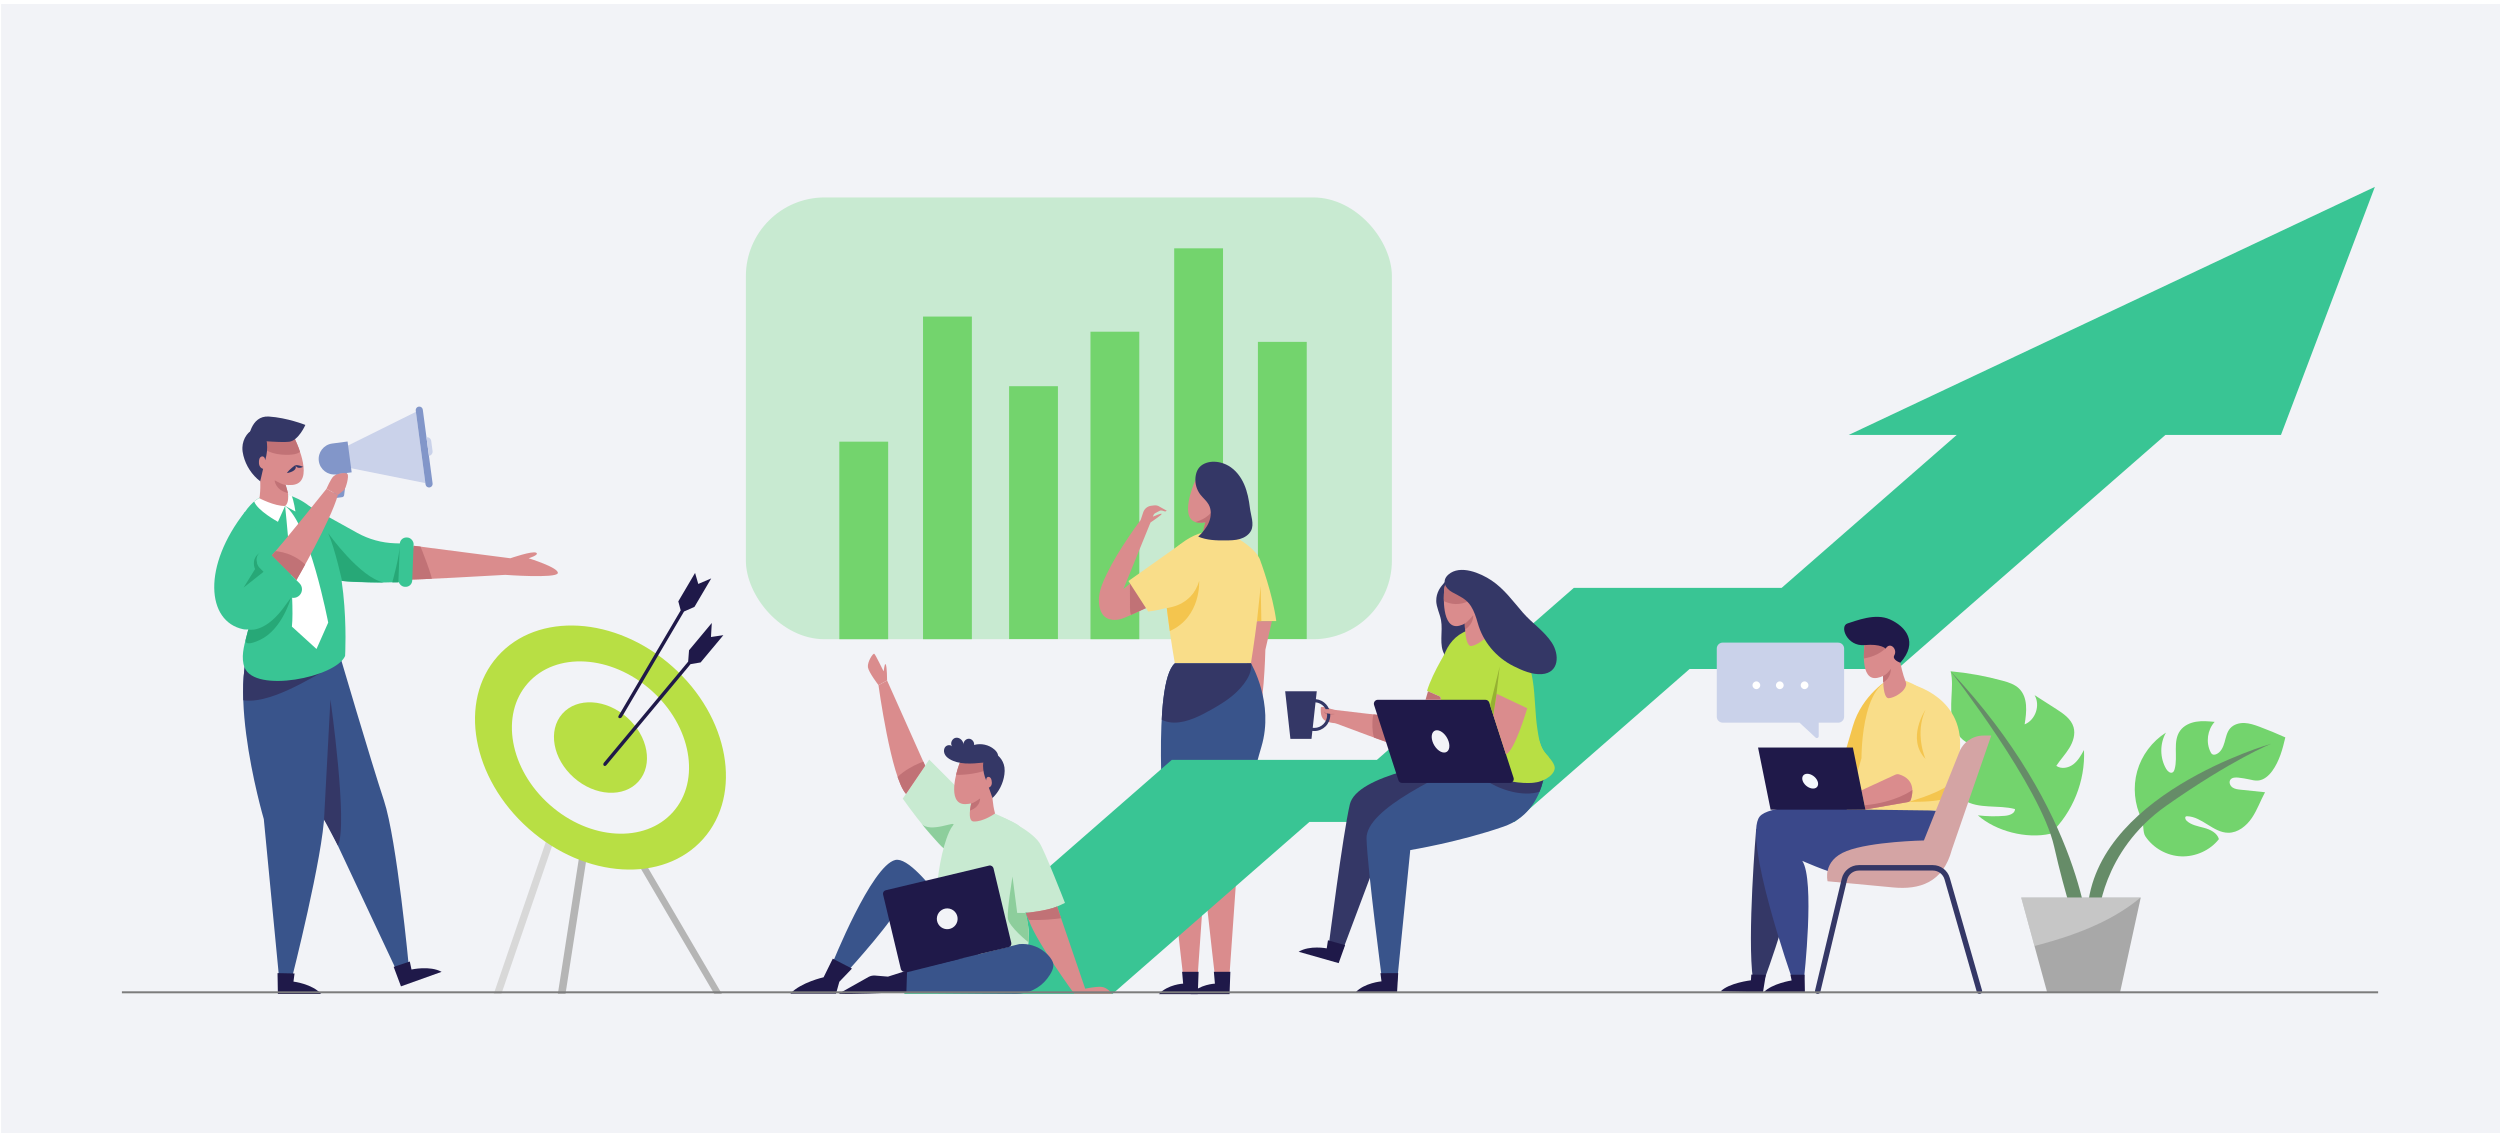 <?xml version="1.0" encoding="UTF-8"?>
<svg id="Layer_1" data-name="Layer 1" xmlns="http://www.w3.org/2000/svg" xmlns:xlink="http://www.w3.org/1999/xlink" viewBox="0 0 750 340">
  <defs>
    <style>
      .cls-1 {
        fill: url(#linear-gradient-3);
      }

      .cls-1, .cls-2, .cls-3, .cls-4, .cls-5, .cls-6, .cls-7 {
        mix-blend-mode: multiply;
      }

      .cls-8 {
        filter: url(#luminosity-noclip-11);
      }

      .cls-9 {
        fill: #f2f3f7;
      }

      .cls-10 {
        fill: url(#linear-gradient-2);
      }

      .cls-11 {
        fill: #d4a4a4;
      }

      .cls-12 {
        clip-path: url(#clippath-20);
      }

      .cls-13 {
        clip-path: url(#clippath-11);
      }

      .cls-14 {
        clip-path: url(#clippath-16);
      }

      .cls-15 {
        fill: #fff;
      }

      .cls-16 {
        fill: #8dce9c;
      }

      .cls-17 {
        mask: url(#mask-10);
      }

      .cls-2 {
        fill: url(#linear-gradient-13);
      }

      .cls-18 {
        fill: #f4c54e;
      }

      .cls-19 {
        filter: url(#luminosity-noclip-7);
      }

      .cls-3 {
        fill: url(#linear-gradient-11);
      }

      .cls-20 {
        fill: #d8d8d8;
      }

      .cls-4 {
        fill: url(#linear-gradient);
      }

      .cls-21 {
        filter: url(#luminosity-noclip-13);
      }

      .cls-22 {
        fill: #8296c9;
      }

      .cls-23 {
        filter: url(#luminosity-noclip-5);
      }

      .cls-24 {
        mask: url(#mask-2);
      }

      .cls-25 {
        fill: url(#linear-gradient-6);
      }

      .cls-26 {
        clip-path: url(#clippath-2);
      }

      .cls-27 {
        clip-path: url(#clippath-13);
      }

      .cls-28 {
        mask: url(#mask-13);
      }

      .cls-29 {
        clip-path: url(#clippath-15);
      }

      .cls-30 {
        fill: #c8ead1;
      }

      .cls-31 {
        mask: url(#mask-3);
      }

      .cls-32 {
        fill: #1f1949;
      }

      .cls-33 {
        fill: #7c7c7c;
      }

      .cls-34 {
        clip-path: url(#clippath-7);
      }

      .cls-35 {
        mask: url(#mask-9);
      }

      .cls-36 {
        fill: #27a877;
      }

      .cls-37 {
        clip-path: url(#clippath-1);
      }

      .cls-38 {
        clip-path: url(#clippath-4);
      }

      .cls-39 {
        fill: url(#linear-gradient-10);
      }

      .cls-40 {
        mask: url(#mask-12);
      }

      .cls-5 {
        fill: url(#linear-gradient-5);
      }

      .cls-41 {
        mask: url(#mask-5);
      }

      .cls-42 {
        clip-path: url(#clippath-12);
      }

      .cls-43 {
        fill: url(#linear-gradient-14);
        opacity: .61;
      }

      .cls-44 {
        fill: #cad2ea;
      }

      .cls-6 {
        fill: url(#linear-gradient-9);
      }

      .cls-45 {
        filter: url(#luminosity-noclip-9);
      }

      .cls-46 {
        fill: #c17276;
      }

      .cls-47 {
        mask: url(#mask-8);
      }

      .cls-48 {
        mask: url(#mask-4);
      }

      .cls-49 {
        fill: #39c594;
      }

      .cls-50 {
        clip-path: url(#clippath);
      }

      .cls-51 {
        fill: #f9dd89;
      }

      .cls-52 {
        fill: #39548b;
      }

      .cls-53 {
        clip-path: url(#clippath-19);
      }

      .cls-54 {
        mask: url(#mask-6);
      }

      .cls-55 {
        clip-path: url(#clippath-3);
      }

      .cls-56 {
        fill: #668c68;
      }

      .cls-57 {
        fill: #96b132;
      }

      .cls-58 {
        clip-path: url(#clippath-8);
      }

      .cls-59 {
        fill: #da8c8d;
      }

      .cls-60 {
        fill: #343766;
      }

      .cls-61 {
        filter: url(#luminosity-noclip);
      }

      .cls-62 {
        mask: url(#mask-1);
      }

      .cls-63 {
        mask: url(#mask);
      }

      .cls-64 {
        clip-path: url(#clippath-18);
      }

      .cls-65 {
        clip-path: url(#clippath-14);
      }

      .cls-66 {
        clip-path: url(#clippath-17);
      }

      .cls-67 {
        clip-path: url(#clippath-5);
      }

      .cls-68 {
        fill: #a8a8a8;
      }

      .cls-7 {
        fill: url(#linear-gradient-7);
      }

      .cls-69 {
        mask: url(#mask-7);
      }

      .cls-70 {
        fill: #b5b5b5;
      }

      .cls-71 {
        fill: #73d46d;
      }

      .cls-72 {
        clip-path: url(#clippath-10);
      }

      .cls-73 {
        fill: #b8df44;
      }

      .cls-74 {
        fill: #3a488a;
      }

      .cls-75 {
        fill: url(#linear-gradient-4);
      }

      .cls-76 {
        mask: url(#mask-11);
      }

      .cls-77 {
        fill: url(#linear-gradient-8);
      }

      .cls-78 {
        fill: #f5f9fd;
      }

      .cls-79 {
        filter: url(#luminosity-noclip-3);
      }

      .cls-80 {
        fill: #e8e8e8;
        opacity: .46;
      }

      .cls-81 {
        fill: url(#linear-gradient-12);
      }
    </style>
    <filter id="luminosity-noclip" x="430.39" y="67.31" width="127.9" height="127.9" color-interpolation-filters="sRGB" filterUnits="userSpaceOnUse">
      <feFlood flood-color="#fff" result="bg"/>
      <feBlend in="SourceGraphic" in2="bg"/>
    </filter>
    <filter id="luminosity-noclip-2" x="430.39" y="-8892" width="127.9" height="32766" color-interpolation-filters="sRGB" filterUnits="userSpaceOnUse">
      <feFlood flood-color="#fff" result="bg"/>
      <feBlend in="SourceGraphic" in2="bg"/>
    </filter>
    <mask id="mask-1" x="430.39" y="-8892" width="127.9" height="32766" maskUnits="userSpaceOnUse"/>
    <linearGradient id="linear-gradient" x1="430.39" y1="131.25" x2="558.29" y2="131.25" gradientUnits="userSpaceOnUse">
      <stop offset="0" stop-color="#333"/>
      <stop offset="1" stop-color="#fff"/>
    </linearGradient>
    <mask id="mask" x="430.39" y="67.31" width="127.9" height="127.9" maskUnits="userSpaceOnUse">
      <g class="cls-61">
        <g class="cls-62">
          <path class="cls-4" d="m555.84,119.75h-7.81c-.22,0-.4-.16-.45-.37-1.41-6.22-3.89-12.04-7.23-17.25-.12-.18-.09-.42.06-.58l5.6-5.59c.96-.96.96-2.51,0-3.47l-12.85-12.87c-.96-.96-2.51-.96-3.47,0l-5.65,5.65c-.15.15-.39.18-.58.06-5.2-3.28-10.99-5.71-17.18-7.09-.21-.05-.36-.23-.36-.45v-8.03c0-1.35-1.09-2.45-2.44-2.45h-18.18c-1.35-.01-2.45,1.09-2.45,2.44v8.03c0,.22-.16.4-.37.45-6.19,1.37-11.99,3.79-17.19,7.07-.18.12-.42.09-.58-.06l-5.65-5.65c-.96-.96-2.51-.96-3.47,0l-12.87,12.85c-.96.96-.96,2.51,0,3.47l5.59,5.6c.15.15.18.39.06.58-3.34,5.21-5.82,11.02-7.25,17.24-.05.21-.23.36-.45.36h-7.82c-1.35,0-2.45,1.09-2.45,2.44v20.17c-.01.26.2.47.45.47h9.68c.22,0,.41.16.45.37,1.36,6.29,3.81,12.18,7.13,17.46.12.18.09.42-.06.58l-5.38,5.37c-.96.96-.96,2.51,0,3.47l12.85,12.87c.96.96,2.51.96,3.47,0l5.32-5.31c.15-.15.39-.18.58-.06,5.28,3.39,11.19,5.9,17.51,7.31.21.05.36.23.36.45v7.48c0,1.35,1.09,2.45,2.44,2.45h18.18c1.35.01,2.45-1.09,2.45-2.44v-7.48c0-.22.16-.4.37-.45,6.32-1.4,12.23-3.9,17.52-7.29.18-.12.42-.09.58.06l5.31,5.32c.96.96,2.51.96,3.47,0l12.87-12.85c.96-.96.96-2.51,0-3.47l-5.37-5.38c-.15-.15-.18-.39-.06-.58,3.33-5.28,5.79-11.16,7.15-17.45.05-.21.23-.37.45-.37h7.69c1.35,0,2.45-1.09,2.45-2.45v-18.18c.01-1.35-1.09-2.45-2.44-2.45Zm-63.98,45.25c-18.88-1.39-33.09-18.33-31.18-37.16,1.86-18.38,18.15-31.91,36.61-30.3,18.62,1.63,32.39,18.04,30.76,36.66-1.61,18.46-17.77,32.16-36.19,30.8Z"/>
        </g>
      </g>
    </mask>
    <linearGradient id="linear-gradient-2" x1="430.39" y1="131.25" x2="558.29" y2="131.25" gradientUnits="userSpaceOnUse">
      <stop offset="0" stop-color="#e1e5ef"/>
      <stop offset="1" stop-color="#e1e5ef"/>
    </linearGradient>
    <filter id="luminosity-noclip-3" x="544.26" y="49.44" width="80.18" height="79.87" color-interpolation-filters="sRGB" filterUnits="userSpaceOnUse">
      <feFlood flood-color="#fff" result="bg"/>
      <feBlend in="SourceGraphic" in2="bg"/>
    </filter>
    <filter id="luminosity-noclip-4" x="544.26" y="-8892" width="80.18" height="32766" color-interpolation-filters="sRGB" filterUnits="userSpaceOnUse">
      <feFlood flood-color="#fff" result="bg"/>
      <feBlend in="SourceGraphic" in2="bg"/>
    </filter>
    <mask id="mask-3" x="544.26" y="-8892" width="80.18" height="32766" maskUnits="userSpaceOnUse"/>
    <linearGradient id="linear-gradient-3" x1="544.26" y1="89.38" x2="624.44" y2="89.38" gradientUnits="userSpaceOnUse">
      <stop offset="0" stop-color="#333"/>
      <stop offset="1" stop-color="#fff"/>
    </linearGradient>
    <mask id="mask-2" x="544.26" y="49.44" width="80.18" height="79.87" maskUnits="userSpaceOnUse">
      <g class="cls-79">
        <g class="cls-31">
          <path class="cls-1" d="m623.35,93.64l-4.67-1.42c-.13-.04-.21-.16-.2-.3.28-3.97-.14-7.9-1.19-11.62-.04-.13.02-.27.14-.33l4.36-2.33c.75-.4,1.03-1.33.63-2.07l-5.35-10.02c-.4-.75-1.33-1.03-2.07-.63l-4.4,2.35c-.12.06-.27.04-.36-.07-2.51-2.91-5.54-5.41-8.99-7.35-.12-.07-.17-.21-.14-.34l1.46-4.8c.25-.81-.21-1.66-1.02-1.91l-10.87-3.3c-.81-.25-1.66.21-1.91,1.02l-1.46,4.8c-.04.13-.16.21-.3.2-3.95-.3-7.85.1-11.56,1.11-.13.04-.27-.02-.33-.14l-2.35-4.4c-.4-.75-1.33-1.03-2.07-.63l-10.02,5.35c-.75.4-1.03,1.33-.63,2.07l2.33,4.36c.06.12.04.27-.07.36-2.94,2.51-5.48,5.53-7.46,8.99-.07.12-.21.17-.34.13l-4.67-1.42c-.81-.25-1.66.21-1.91,1.02l-3.66,12.06c-.05.15.04.32.19.36l5.78,1.76c.13.04.22.17.2.3-.33,4.01.07,7.97,1.1,11.73.04.13-.02.27-.14.33l-4.19,2.24c-.75.4-1.03,1.33-.63,2.07l5.35,10.02c.4.75,1.33,1.03,2.07.63l4.14-2.21c.12-.06.27-.04.36.07,2.54,2.99,5.62,5.55,9.15,7.54.12.07.18.21.14.34l-1.36,4.47c-.25.81.21,1.66,1.02,1.91l10.87,3.3c.81.25,1.66-.21,1.91-1.02l1.36-4.47c.04-.13.16-.21.3-.2,4.03.31,8.02-.12,11.79-1.18.13-.04.27.02.33.14l2.21,4.14c.4.75,1.33,1.03,2.07.63l10.02-5.35c.75-.4,1.03-1.33.63-2.07l-2.24-4.19c-.06-.12-.04-.27.07-.36,2.95-2.55,5.48-5.62,7.44-9.14.07-.12.21-.18.34-.14l4.6,1.4c.81.25,1.66-.21,1.91-1.02l3.3-10.87c.25-.81-.21-1.66-1.02-1.91Zm-46.45,15.46c-11.03-4.25-16.46-16.95-11.91-27.87,4.44-10.65,16.63-15.79,27.38-11.48,10.83,4.35,16.09,16.65,11.75,27.49-4.31,10.74-16.45,16.01-27.22,11.85Z"/>
        </g>
      </g>
    </mask>
    <linearGradient id="linear-gradient-4" x1="544.26" y1="89.38" x2="624.44" y2="89.38" xlink:href="#linear-gradient-2"/>
    <filter id="luminosity-noclip-5" x="108.03" y="106.7" width="80.18" height="79.87" color-interpolation-filters="sRGB" filterUnits="userSpaceOnUse">
      <feFlood flood-color="#fff" result="bg"/>
      <feBlend in="SourceGraphic" in2="bg"/>
    </filter>
    <filter id="luminosity-noclip-6" x="108.03" y="-8892" width="80.18" height="32766" color-interpolation-filters="sRGB" filterUnits="userSpaceOnUse">
      <feFlood flood-color="#fff" result="bg"/>
      <feBlend in="SourceGraphic" in2="bg"/>
    </filter>
    <mask id="mask-5" x="108.03" y="-8892" width="80.18" height="32766" maskUnits="userSpaceOnUse"/>
    <linearGradient id="linear-gradient-5" x1="108.03" y1="146.64" x2="188.21" y2="146.64" xlink:href="#linear-gradient-3"/>
    <mask id="mask-4" x="108.03" y="106.7" width="80.18" height="79.87" maskUnits="userSpaceOnUse">
      <g class="cls-23">
        <g class="cls-41">
          <path class="cls-5" d="m187.12,150.9l-4.67-1.42c-.13-.04-.21-.16-.2-.3.28-3.97-.14-7.9-1.19-11.62-.04-.13.02-.27.14-.33l4.36-2.33c.75-.4,1.03-1.33.63-2.07l-5.35-10.02c-.4-.75-1.33-1.03-2.07-.63l-4.4,2.35c-.12.06-.27.04-.36-.07-2.51-2.91-5.54-5.41-8.99-7.35-.12-.07-.17-.21-.14-.34l1.46-4.8c.25-.81-.21-1.66-1.02-1.91l-10.87-3.3c-.81-.25-1.66.21-1.91,1.02l-1.46,4.8c-.04.13-.16.21-.3.2-3.95-.3-7.85.1-11.56,1.11-.13.04-.27-.02-.33-.14l-2.35-4.4c-.4-.75-1.33-1.03-2.07-.63l-10.02,5.35c-.75.4-1.03,1.33-.63,2.07l2.33,4.36c.06.12.04.27-.07.36-2.94,2.51-5.48,5.53-7.46,8.99-.07.12-.21.17-.34.13l-4.67-1.42c-.81-.25-1.66.21-1.91,1.02l-3.66,12.06c-.05.15.04.32.19.36l5.78,1.76c.13.04.22.17.2.3-.33,4.01.07,7.97,1.1,11.73.04.13-.02.27-.14.33l-4.19,2.24c-.75.4-1.03,1.33-.63,2.07l5.35,10.02c.4.75,1.33,1.03,2.07.63l4.14-2.21c.12-.06.27-.04.36.07,2.54,2.99,5.62,5.55,9.15,7.54.12.07.18.21.14.34l-1.36,4.47c-.25.81.21,1.66,1.02,1.91l10.87,3.3c.81.25,1.66-.21,1.91-1.02l1.36-4.47c.04-.13.16-.21.3-.2,4.03.31,8.02-.12,11.79-1.18.13-.04.27.02.33.14l2.21,4.14c.4.75,1.33,1.03,2.07.63l10.02-5.35c.75-.4,1.03-1.33.63-2.07l-2.24-4.19c-.06-.12-.04-.27.07-.36,2.95-2.55,5.48-5.62,7.44-9.14.07-.12.21-.18.34-.14l4.6,1.4c.81.25,1.66-.21,1.91-1.02l3.3-10.87c.25-.81-.21-1.66-1.02-1.91Zm-46.45,15.46c-11.03-4.25-16.46-16.95-11.91-27.87,4.44-10.65,16.63-15.79,27.38-11.48,10.83,4.35,16.09,16.65,11.75,27.49-4.31,10.74-16.45,16.01-27.22,11.85Z"/>
        </g>
      </g>
    </mask>
    <linearGradient id="linear-gradient-6" x1="108.03" y1="146.64" x2="188.21" y2="146.64" xlink:href="#linear-gradient-2"/>
    <filter id="luminosity-noclip-7" x="505.18" y="31.62" width="46" height="45.79" color-interpolation-filters="sRGB" filterUnits="userSpaceOnUse">
      <feFlood flood-color="#fff" result="bg"/>
      <feBlend in="SourceGraphic" in2="bg"/>
    </filter>
    <filter id="luminosity-noclip-8" x="505.18" y="-8892" width="46" height="32766" color-interpolation-filters="sRGB" filterUnits="userSpaceOnUse">
      <feFlood flood-color="#fff" result="bg"/>
      <feBlend in="SourceGraphic" in2="bg"/>
    </filter>
    <mask id="mask-7" x="505.18" y="-8892" width="46" height="32766" maskUnits="userSpaceOnUse"/>
    <linearGradient id="linear-gradient-7" x1="505.18" y1="54.51" x2="551.18" y2="54.51" gradientUnits="userSpaceOnUse">
      <stop offset="0" stop-color="#333"/>
      <stop offset="1" stop-color="#fff"/>
    </linearGradient>
    <mask id="mask-6" x="505.18" y="31.62" width="46" height="45.79" maskUnits="userSpaceOnUse">
      <g class="cls-19">
        <g class="cls-69">
          <path class="cls-7" d="m550.62,58.84l-2.64-1.05c-.07-.03-.12-.1-.1-.18.35-2.29.29-4.59-.14-6.8-.02-.08.03-.16.1-.19l2.64-1.14c.45-.2.66-.72.46-1.17l-2.63-6.07c-.2-.45-.72-.66-1.17-.46l-2.67,1.15c-.07.03-.16,0-.2-.06-1.32-1.81-2.95-3.4-4.86-4.69-.07-.04-.09-.13-.06-.2l1.07-2.71c.18-.46-.04-.98-.5-1.16l-6.15-2.43c-.46-.18-.98.04-1.16.5l-1.07,2.71c-.03.07-.11.12-.18.1-2.28-.36-4.56-.32-6.76.09-.08.01-.15-.03-.19-.1l-1.15-2.67c-.2-.45-.72-.66-1.17-.46l-6.07,2.63c-.45.2-.66.72-.46,1.17l1.14,2.64c.03.07,0,.16-.06.2-1.83,1.31-3.44,2.95-4.75,4.86-.04.07-.13.09-.2.06l-2.64-1.05c-.46-.18-.98.04-1.16.5l-2.7,6.82c-.03.09,0,.19.1.22l3.27,1.29c.07.03.12.11.1.18-.38,2.31-.34,4.63.08,6.86.01.08-.03.15-.1.19l-2.54,1.1c-.45.2-.66.72-.46,1.17l2.63,6.07c.2.45.72.66,1.17.46l2.51-1.09c.07-.03.16,0,.2.06,1.33,1.85,3,3.49,4.94,4.81.07.04.09.13.06.2l-1,2.53c-.18.46.04.98.5,1.16l6.15,2.43c.46.18.98-.04,1.16-.5l1-2.53c.03-.07.11-.12.18-.1,2.33.37,4.66.32,6.9-.12.08-.02.16.03.19.1l1.09,2.51c.2.45.72.66,1.17.46l6.07-2.63c.45-.2.66-.72.46-1.17l-1.1-2.54c-.03-.07,0-.16.06-.2,1.83-1.34,3.45-3,4.75-4.95.04-.07.13-.09.2-.06l2.6,1.03c.46.18.98-.04,1.16-.5l2.43-6.15c.18-.46-.04-.98-.5-1.16Zm-27.68,6.75c-6.2-2.99-8.74-10.62-5.58-16.73,3.08-5.97,10.4-8.36,16.43-5.35,6.08,3.04,8.54,10.43,5.5,16.5-3.01,6.03-10.3,8.5-16.35,5.58Z"/>
        </g>
      </g>
    </mask>
    <linearGradient id="linear-gradient-8" x1="505.18" y1="54.51" x2="551.18" y2="54.51" xlink:href="#linear-gradient-2"/>
    <filter id="luminosity-noclip-9" x="82.5" y="60.91" width="46" height="45.79" color-interpolation-filters="sRGB" filterUnits="userSpaceOnUse">
      <feFlood flood-color="#fff" result="bg"/>
      <feBlend in="SourceGraphic" in2="bg"/>
    </filter>
    <filter id="luminosity-noclip-10" x="82.5" y="-8892" width="46" height="32766" color-interpolation-filters="sRGB" filterUnits="userSpaceOnUse">
      <feFlood flood-color="#fff" result="bg"/>
      <feBlend in="SourceGraphic" in2="bg"/>
    </filter>
    <mask id="mask-9" x="82.5" y="-8892" width="46" height="32766" maskUnits="userSpaceOnUse"/>
    <linearGradient id="linear-gradient-9" x1="82.5" y1="83.81" x2="128.5" y2="83.81" xlink:href="#linear-gradient-7"/>
    <mask id="mask-8" x="82.5" y="60.91" width="46" height="45.79" maskUnits="userSpaceOnUse">
      <g class="cls-45">
        <g class="cls-35">
          <path class="cls-6" d="m127.94,88.13l-2.64-1.05c-.07-.03-.12-.1-.1-.18.35-2.29.29-4.59-.14-6.8-.02-.08.03-.16.1-.19l2.64-1.14c.45-.2.66-.72.46-1.17l-2.63-6.07c-.2-.45-.72-.66-1.17-.46l-2.67,1.15c-.07.03-.16,0-.2-.06-1.32-1.81-2.95-3.4-4.86-4.69-.07-.04-.09-.13-.06-.2l1.07-2.71c.18-.46-.04-.98-.5-1.16l-6.15-2.43c-.46-.18-.98.04-1.16.5l-1.07,2.71c-.03.07-.11.12-.18.1-2.28-.36-4.56-.32-6.76.09-.08.01-.15-.03-.19-.1l-1.15-2.67c-.2-.45-.72-.66-1.17-.46l-6.07,2.63c-.45.2-.66.72-.46,1.17l1.14,2.64c.03.07,0,.16-.06.2-1.83,1.31-3.44,2.95-4.75,4.86-.04.07-.13.09-.2.06l-2.64-1.05c-.46-.18-.98.04-1.16.5l-2.7,6.82c-.03.09,0,.19.1.22l3.27,1.29c.07.03.12.11.1.18-.38,2.31-.34,4.63.08,6.86.01.08-.03.15-.1.19l-2.54,1.1c-.45.2-.66.72-.46,1.17l2.63,6.07c.2.45.72.66,1.17.46l2.51-1.09c.07-.03.16,0,.2.06,1.33,1.85,3,3.49,4.94,4.81.07.04.09.13.06.2l-1,2.53c-.18.46.04.98.5,1.16l6.15,2.43c.46.18.98-.04,1.16-.5l1-2.53c.03-.07.11-.12.18-.1,2.33.37,4.66.32,6.9-.12.08-.02.16.03.19.1l1.09,2.51c.2.45.72.66,1.17.46l6.07-2.63c.45-.2.66-.72.46-1.17l-1.1-2.54c-.03-.07,0-.16.06-.2,1.83-1.34,3.45-3,4.75-4.95.04-.07.13-.09.2-.06l2.6,1.03c.46.18.98-.04,1.16-.5l2.43-6.15c.18-.46-.04-.98-.5-1.16Zm-27.68,6.75c-6.2-2.99-8.74-10.62-5.58-16.73,3.08-5.97,10.4-8.36,16.43-5.35,6.08,3.04,8.54,10.43,5.5,16.5-3.01,6.03-10.3,8.5-16.35,5.58Z"/>
        </g>
      </g>
    </mask>
    <linearGradient id="linear-gradient-10" x1="82.5" y1="83.81" x2="128.5" y2="83.81" xlink:href="#linear-gradient-2"/>
    <filter id="luminosity-noclip-11" x="66.63" y="201.11" width="587.68" height="96.95" color-interpolation-filters="sRGB" filterUnits="userSpaceOnUse">
      <feFlood flood-color="#fff" result="bg"/>
      <feBlend in="SourceGraphic" in2="bg"/>
    </filter>
    <filter id="luminosity-noclip-12" x="66.63" y="-8892" width="587.68" height="32766" color-interpolation-filters="sRGB" filterUnits="userSpaceOnUse">
      <feFlood flood-color="#fff" result="bg"/>
      <feBlend in="SourceGraphic" in2="bg"/>
    </filter>
    <mask id="mask-11" x="66.63" y="-8892" width="587.68" height="32766" maskUnits="userSpaceOnUse"/>
    <linearGradient id="linear-gradient-11" x1="66.63" y1="249.59" x2="654.32" y2="249.59" gradientUnits="userSpaceOnUse">
      <stop offset="0" stop-color="#333"/>
      <stop offset="1" stop-color="#fff"/>
    </linearGradient>
    <mask id="mask-10" x="66.63" y="201.11" width="587.68" height="96.95" maskUnits="userSpaceOnUse">
      <g class="cls-8">
        <g class="cls-76">
          <path class="cls-3" d="m66.63,298.06h587.39c3.09-20.46-18.89-41.08-38.74-46.92-19.85-5.84-41.28-4.45-61.13-10.32-30.42-8.99-54.91-34.35-86.3-38.95-24.65-3.61-49.15,6.3-71.52,17.27-9.08,4.45-18.21,9.17-28.12,11.18-34.85,7.08-72.85-20.03-104.87-4.56-11.25,5.43-19.99,15.62-31.89,19.41-17.75,5.66-36.19-4.32-54.23-9.01-45.52-11.83-94.22,17.81-110.6,61.9Z"/>
        </g>
      </g>
    </mask>
    <linearGradient id="linear-gradient-12" x1="66.63" y1="249.59" x2="654.32" y2="249.59" xlink:href="#linear-gradient-2"/>
    <clipPath id="clippath">
      <path class="cls-59" d="m372,247.54l-3.11,44.41h-4.52s-4.31-36.95-4.52-44.41h12.15Z"/>
    </clipPath>
    <clipPath id="clippath-1">
      <path class="cls-59" d="m362.47,247.54l-3.11,44.41h-4.52s-4.31-36.95-4.52-44.41h12.15Z"/>
    </clipPath>
    <clipPath id="clippath-2">
      <path class="cls-59" d="m369.04,148.73c.02-.14.04-.22.04-.22h-.02c.08-.85,0-1.71-.25-2.52-1.49-4.74-7.82-8.66-10.55-1.07,0,0-4.9,11.37,1.25,11.86.73.06,1.43.01,2.1-.11-.96,3.51-1.67,7.54-.02,7.8,1.9.3,4.58-.65,5.65-1.52.75-.61,1.39-1.32,1.28-2.28-.5-4.52.11-9.36.41-11.29.04-.22.08-.43.11-.65Z"/>
    </clipPath>
    <clipPath id="clippath-3">
      <path class="cls-52" d="m375.29,198.99s7.08,11.85,3.12,25.09c-3.96,13.24-5.53,25.84-5.53,25.84h-23.59s-3.75-44.95,3.17-50.93h22.83Z"/>
    </clipPath>
    <clipPath id="clippath-4">
      <path class="cls-59" d="m347.72,151.91c-.46-.26-.99-.36-1.51-.29l-.87.11c-1.1.14-2.02.9-2.37,1.95l-.77,2.31c-1.3,1.72-2.53,3.49-3.73,5.28-2.37,3.52-4.63,7.15-6.47,10.98-1.06,2.19-2.09,4.5-2.3,6.95-.18,2.11.23,5.05,2.27,6.19,1.08.61,2.35.71,3.56.48,1.28-.25,2.48-.81,3.66-1.35,1.86-.85,3.73-1.7,5.59-2.55.13-.06,1.87-.95,1.93-.88,0,0-6.28-7.18-6.28-7.18l-3.4,2.79,8.12-19.95h0c1.14-.77,3.69-2.52,3.32-2.62-.31-.09-1.67.46-2.61.87l.21-.52c.09-.22.26-.41.47-.52l1.31-.7c.26-.14.57-.16.85-.07l.63.21c.11.04.22.04.33.03l.37-.22-2.33-1.3Z"/>
    </clipPath>
    <clipPath id="clippath-5">
      <polygon class="cls-68" points="636 297.79 614.17 297.79 606.36 269.25 642.23 269.25 636 297.79"/>
    </clipPath>
    <clipPath id="clippath-7">
      <path class="cls-52" d="m99.55,197.26s-1.95,34.34-2.24,46.69c-.29,12.35-9.78,49.67-9.78,49.67l-2.12.32-1.77-1.46-4.5-46.75s-14.28-48.58.51-58.25l19.9,9.79Z"/>
    </clipPath>
    <clipPath id="clippath-8">
      <path class="cls-59" d="m158.59,167.48s3.34-1.02,2.27-1.66c-1.08-.65-7.75,1.66-7.75,1.66l-29.02-3.75-1.8,10.13c2.43.14,24.58-1.13,29.3-1.4h0s15.21,1.12,15.74-.49c.54-1.62-8.74-4.49-8.74-4.49Z"/>
    </clipPath>
    <clipPath id="clippath-10">
      <path class="cls-59" d="m88.87,132.62s5.73,12.19-1.11,12.86c-6.85.67-12.19-6.3-10.64-11.46,1.55-5.16,8.52-9.55,11.75-1.4Z"/>
    </clipPath>
    <clipPath id="clippath-11">
      <path class="cls-59" d="m101.36,148.51c-2.23,7.94-12.45,25.54-12.45,25.54l-7.42-7.39c3.75-4.1,16.46-20.02,16.46-20.02l3.41,1.87Z"/>
    </clipPath>
    <clipPath id="clippath-12">
      <path class="cls-59" d="m419.71,215.19c-.53,0-19.67-2.27-19.67-2.27v3.83s21.25,8.01,21.98,7.91c.74-.11-2.31-9.47-2.31-9.47Z"/>
    </clipPath>
    <clipPath id="clippath-13">
      <path class="cls-52" d="m463.74,227.36s.79,15.94-12.63,20.61c-13.42,4.67-28.03,7.05-28.03,7.05l-3.94,39.46-4.48-.17s-4.42-33.62-4.7-42.7c-.27-9.08,22.94-19.23,36.57-25.84l17.21,1.58Z"/>
    </clipPath>
    <clipPath id="clippath-14">
      <path class="cls-73" d="m460.4,234.76c3.11-.27,6.69-2.8,5.91-5.04-.63-1.82-2.35-3.05-3.34-4.65-1.15-1.86-1.4-4.12-1.74-6.25-1.47-9.26.4-20.93-8.1-27.36-3.21-2.43-7.47-3.7-11.41-2.75-8.18,1.97-10.1,10.33-9.84,17.67.35,9.59,4.92,21.34,14.02,25.82.66.33,1.35.61,2.05.84,7.65,2.57,12.45,1.74,12.45,1.74Z"/>
    </clipPath>
    <clipPath id="clippath-15">
      <path class="cls-59" d="m433.2,177.8s-.91,11.32,4.59,9.92c5.5-1.4,7.61-8.45,4.91-12.12-2.7-3.67-9.37-5.2-9.5,2.2Z"/>
    </clipPath>
    <clipPath id="clippath-16">
      <path class="cls-59" d="m317.13,271.95l8.42,24.65s2.99-.64,4.8-.55c1.81.09,3.27,2.07,3.27,2.07h-11.36s-11.33-15.52-13.54-21.89l-1.01-2.34s6.32-.62,9.42-1.93Z"/>
    </clipPath>
    <clipPath id="clippath-17">
      <path class="cls-52" d="m295.25,289.15s-19.49-32.82-26.66-31.16c-7.16,1.67-18.99,31.32-18.99,31.32l5,1.71s14.99-16.54,14.99-19.54c0,0-3,23.99,8.66,23.82,11.66-.17,16.99-6.16,16.99-6.16Z"/>
    </clipPath>
    <clipPath id="clippath-18">
      <path class="cls-59" d="m287.4,230.37s-3.72,10.96,2.19,10.87c5.91-.09,9.8-6.55,7.98-10.81-1.82-4.26-8.2-7.33-10.17-.06Z"/>
    </clipPath>
    <clipPath id="clippath-19">
      <path class="cls-59" d="m277.53,229.69l-11.4-25.53-2.59,1.39s3.81,27.85,8.26,32.61l5.74-8.46Z"/>
    </clipPath>
    <clipPath id="clippath-20">
      <path class="cls-59" d="m559.37,193.53s-1.58,10.83,3.78,9.84c5.36-.99,7.83-7.63,5.48-11.34-2.36-3.71-8.66-5.61-9.25,1.5Z"/>
    </clipPath>
    <filter id="luminosity-noclip-13" x="515.03" y="192.79" width="38.21" height="28.65" color-interpolation-filters="sRGB" filterUnits="userSpaceOnUse">
      <feFlood flood-color="#fff" result="bg"/>
      <feBlend in="SourceGraphic" in2="bg"/>
    </filter>
    <filter id="luminosity-noclip-14" x="515.03" y="-8892" width="38.21" height="32766" color-interpolation-filters="sRGB" filterUnits="userSpaceOnUse">
      <feFlood flood-color="#fff" result="bg"/>
      <feBlend in="SourceGraphic" in2="bg"/>
    </filter>
    <mask id="mask-13" x="515.03" y="-8892" width="38.21" height="32766" maskUnits="userSpaceOnUse"/>
    <linearGradient id="linear-gradient-13" x1="15055.65" y1="189.65" x2="15015.87" y2="221.81" gradientTransform="translate(15571.05) rotate(-180) scale(1 -1)" gradientUnits="userSpaceOnUse">
      <stop offset="0" stop-color="#6b6b6b"/>
      <stop offset="1" stop-color="#fff"/>
    </linearGradient>
    <mask id="mask-12" x="515.03" y="192.79" width="38.21" height="28.65" maskUnits="userSpaceOnUse">
      <g class="cls-21">
        <g class="cls-28">
          <path class="cls-2" d="m516.82,192.79h34.63c.99,0,1.79.8,1.79,1.79v20.44c0,.99-.8,1.79-1.79,1.79h-5.84v4.07c0,.48-.57.73-.93.4l-4.82-4.48h-23.04c-.99,0-1.79-.8-1.79-1.79v-20.44c0-.99.8-1.79,1.79-1.79Z"/>
        </g>
      </g>
    </mask>
    <linearGradient id="linear-gradient-14" x1="15055.65" y1="189.65" x2="15015.87" y2="221.81" gradientTransform="translate(15571.05) rotate(-180) scale(1 -1)" gradientUnits="userSpaceOnUse">
      <stop offset="0" stop-color="#f2f3f7"/>
      <stop offset="1" stop-color="#8296c9"/>
    </linearGradient>
  </defs>
  <rect class="cls-9" x=".32" y="1.21" width="749.68" height="338.79"/>
  <g>
    <g>
      <g class="cls-63">
        <path class="cls-10" d="m555.84,119.75h-7.81c-.22,0-.4-.16-.45-.37-1.41-6.22-3.89-12.04-7.23-17.25-.12-.18-.09-.42.06-.58l5.6-5.59c.96-.96.96-2.51,0-3.47l-12.85-12.87c-.96-.96-2.51-.96-3.47,0l-5.65,5.65c-.15.15-.39.18-.58.06-5.2-3.28-10.99-5.71-17.18-7.09-.21-.05-.36-.23-.36-.45v-8.03c0-1.35-1.09-2.45-2.44-2.45h-18.18c-1.35-.01-2.45,1.09-2.45,2.44v8.03c0,.22-.16.4-.37.45-6.19,1.37-11.99,3.79-17.19,7.07-.18.12-.42.09-.58-.06l-5.65-5.65c-.96-.96-2.51-.96-3.47,0l-12.87,12.85c-.96.96-.96,2.51,0,3.47l5.59,5.6c.15.15.18.39.06.58-3.34,5.21-5.82,11.02-7.25,17.24-.05.21-.23.36-.45.36h-7.82c-1.35,0-2.45,1.09-2.45,2.44v20.17c-.01.26.2.47.45.47h9.68c.22,0,.41.16.45.37,1.36,6.29,3.81,12.18,7.13,17.46.12.18.09.42-.06.58l-5.38,5.37c-.96.96-.96,2.51,0,3.47l12.85,12.87c.96.96,2.51.96,3.47,0l5.32-5.31c.15-.15.39-.18.58-.06,5.28,3.39,11.19,5.9,17.51,7.31.21.05.36.23.36.45v7.48c0,1.35,1.09,2.45,2.44,2.45h18.18c1.35.01,2.45-1.09,2.45-2.44v-7.48c0-.22.16-.4.37-.45,6.32-1.4,12.23-3.9,17.52-7.29.18-.12.42-.09.58.06l5.31,5.32c.96.96,2.51.96,3.47,0l12.87-12.85c.96-.96.96-2.51,0-3.47l-5.37-5.38c-.15-.15-.18-.39-.06-.58,3.33-5.28,5.79-11.16,7.15-17.45.05-.21.23-.37.45-.37h7.69c1.35,0,2.45-1.09,2.45-2.45v-18.18c.01-1.35-1.09-2.45-2.44-2.45Zm-63.98,45.25c-18.88-1.39-33.09-18.33-31.18-37.16,1.86-18.38,18.15-31.91,36.61-30.3,18.62,1.63,32.39,18.04,30.76,36.66-1.61,18.46-17.77,32.16-36.19,30.8Z"/>
      </g>
      <g class="cls-24">
        <path class="cls-75" d="m623.35,93.64l-4.67-1.42c-.13-.04-.21-.16-.2-.3.28-3.97-.14-7.9-1.19-11.62-.04-.13.02-.27.14-.33l4.36-2.33c.75-.4,1.03-1.33.63-2.07l-5.35-10.02c-.4-.75-1.33-1.03-2.07-.63l-4.4,2.35c-.12.06-.27.04-.36-.07-2.51-2.91-5.54-5.41-8.99-7.35-.12-.07-.17-.21-.14-.34l1.46-4.8c.25-.81-.21-1.66-1.02-1.91l-10.87-3.3c-.81-.25-1.66.21-1.91,1.02l-1.46,4.8c-.04.13-.16.21-.3.2-3.95-.3-7.85.1-11.56,1.11-.13.04-.27-.02-.33-.14l-2.35-4.4c-.4-.75-1.33-1.03-2.07-.63l-10.02,5.35c-.75.4-1.03,1.33-.63,2.07l2.33,4.36c.06.12.04.27-.07.36-2.94,2.51-5.48,5.53-7.46,8.99-.07.12-.21.17-.34.13l-4.67-1.42c-.81-.25-1.66.21-1.91,1.02l-3.66,12.06c-.05.15.04.32.19.36l5.78,1.76c.13.04.22.17.2.3-.33,4.01.07,7.97,1.1,11.73.04.13-.02.27-.14.33l-4.19,2.24c-.75.4-1.03,1.33-.63,2.07l5.35,10.02c.4.75,1.33,1.03,2.07.63l4.14-2.21c.12-.06.27-.04.36.07,2.54,2.99,5.62,5.55,9.15,7.54.12.07.18.21.14.34l-1.36,4.47c-.25.81.21,1.66,1.02,1.91l10.87,3.3c.81.25,1.66-.21,1.91-1.02l1.36-4.47c.04-.13.16-.21.3-.2,4.03.31,8.02-.12,11.79-1.18.13-.04.27.02.33.14l2.21,4.14c.4.75,1.33,1.03,2.07.63l10.02-5.35c.75-.4,1.03-1.33.63-2.07l-2.24-4.19c-.06-.12-.04-.27.07-.36,2.95-2.55,5.48-5.62,7.44-9.14.07-.12.21-.18.34-.14l4.6,1.4c.81.25,1.66-.21,1.91-1.02l3.3-10.87c.25-.81-.21-1.66-1.02-1.91Zm-46.45,15.46c-11.03-4.25-16.46-16.95-11.91-27.87,4.44-10.65,16.63-15.79,27.38-11.48,10.83,4.35,16.09,16.65,11.75,27.49-4.31,10.74-16.45,16.01-27.22,11.85Z"/>
      </g>
      <g class="cls-48">
        <path class="cls-25" d="m187.12,150.9l-4.67-1.42c-.13-.04-.21-.16-.2-.3.28-3.97-.14-7.9-1.19-11.62-.04-.13.02-.27.14-.33l4.36-2.33c.75-.4,1.03-1.33.63-2.07l-5.35-10.02c-.4-.75-1.33-1.03-2.07-.63l-4.4,2.35c-.12.06-.27.04-.36-.07-2.51-2.91-5.54-5.41-8.99-7.35-.12-.07-.17-.21-.14-.34l1.46-4.8c.25-.81-.21-1.66-1.02-1.91l-10.87-3.3c-.81-.25-1.66.21-1.91,1.02l-1.46,4.8c-.04.13-.16.21-.3.2-3.95-.3-7.85.1-11.56,1.11-.13.04-.27-.02-.33-.14l-2.35-4.4c-.4-.75-1.33-1.03-2.07-.63l-10.02,5.35c-.75.4-1.03,1.33-.63,2.07l2.33,4.36c.06.12.04.27-.07.36-2.94,2.51-5.48,5.53-7.46,8.99-.07.12-.21.17-.34.13l-4.67-1.42c-.81-.25-1.66.21-1.91,1.02l-3.66,12.06c-.05.15.04.32.19.36l5.78,1.76c.13.04.22.17.2.3-.33,4.01.07,7.97,1.1,11.73.04.13-.02.27-.14.33l-4.19,2.24c-.75.4-1.03,1.33-.63,2.07l5.35,10.02c.4.75,1.33,1.03,2.07.63l4.14-2.21c.12-.06.27-.04.36.07,2.54,2.99,5.62,5.55,9.15,7.54.12.07.18.21.14.34l-1.36,4.47c-.25.81.21,1.66,1.02,1.91l10.87,3.3c.81.25,1.66-.21,1.91-1.02l1.36-4.47c.04-.13.16-.21.3-.2,4.03.31,8.02-.12,11.79-1.18.13-.04.27.02.33.14l2.21,4.14c.4.75,1.33,1.03,2.07.63l10.02-5.35c.75-.4,1.03-1.33.63-2.07l-2.24-4.19c-.06-.12-.04-.27.07-.36,2.95-2.55,5.48-5.62,7.44-9.14.07-.12.21-.18.34-.14l4.6,1.4c.81.25,1.66-.21,1.91-1.02l3.3-10.87c.25-.81-.21-1.66-1.02-1.91Zm-46.45,15.46c-11.03-4.25-16.46-16.95-11.91-27.87,4.44-10.65,16.63-15.79,27.38-11.48,10.83,4.35,16.09,16.65,11.75,27.49-4.31,10.74-16.45,16.01-27.22,11.85Z"/>
      </g>
      <g class="cls-54">
        <path class="cls-77" d="m550.62,58.84l-2.64-1.05c-.07-.03-.12-.1-.1-.18.35-2.29.29-4.59-.14-6.8-.02-.08.03-.16.1-.19l2.64-1.14c.45-.2.66-.72.46-1.17l-2.63-6.07c-.2-.45-.72-.66-1.17-.46l-2.67,1.15c-.07.03-.16,0-.2-.06-1.32-1.81-2.95-3.4-4.86-4.69-.07-.04-.09-.13-.06-.2l1.07-2.71c.18-.46-.04-.98-.5-1.16l-6.15-2.43c-.46-.18-.98.04-1.16.5l-1.07,2.71c-.03.07-.11.12-.18.1-2.28-.36-4.56-.32-6.76.09-.08.01-.15-.03-.19-.1l-1.15-2.67c-.2-.45-.72-.66-1.17-.46l-6.07,2.63c-.45.2-.66.72-.46,1.17l1.14,2.64c.03.07,0,.16-.06.2-1.83,1.31-3.44,2.95-4.75,4.86-.04.07-.13.09-.2.06l-2.64-1.05c-.46-.18-.98.04-1.16.5l-2.7,6.82c-.03.09,0,.19.1.22l3.27,1.29c.07.03.12.11.1.18-.38,2.31-.34,4.63.08,6.86.01.08-.03.15-.1.19l-2.54,1.1c-.45.2-.66.72-.46,1.17l2.63,6.07c.2.45.72.66,1.17.46l2.51-1.09c.07-.03.16,0,.2.06,1.33,1.85,3,3.49,4.94,4.81.07.04.09.13.06.2l-1,2.53c-.18.46.04.98.5,1.16l6.15,2.43c.46.18.98-.04,1.16-.5l1-2.53c.03-.07.11-.12.18-.1,2.33.37,4.66.32,6.9-.12.08-.02.16.03.19.1l1.09,2.51c.2.45.72.66,1.17.46l6.07-2.63c.45-.2.66-.72.46-1.17l-1.1-2.54c-.03-.07,0-.16.06-.2,1.83-1.34,3.45-3,4.75-4.95.04-.07.13-.09.2-.06l2.6,1.03c.46.18.98-.04,1.16-.5l2.43-6.15c.18-.46-.04-.98-.5-1.16Zm-27.68,6.75c-6.2-2.99-8.74-10.62-5.58-16.73,3.08-5.97,10.4-8.36,16.43-5.35,6.08,3.04,8.54,10.43,5.5,16.5-3.01,6.03-10.3,8.5-16.35,5.58Z"/>
      </g>
      <g class="cls-47">
        <path class="cls-39" d="m127.94,88.13l-2.64-1.05c-.07-.03-.12-.1-.1-.18.35-2.29.29-4.59-.14-6.8-.02-.08.03-.16.1-.19l2.64-1.14c.45-.2.66-.72.46-1.17l-2.63-6.07c-.2-.45-.72-.66-1.17-.46l-2.67,1.15c-.07.03-.16,0-.2-.06-1.32-1.81-2.95-3.4-4.86-4.69-.07-.04-.09-.13-.06-.2l1.07-2.71c.18-.46-.04-.98-.5-1.16l-6.15-2.43c-.46-.18-.98.04-1.16.5l-1.07,2.71c-.03.07-.11.12-.18.1-2.28-.36-4.56-.32-6.76.09-.08.01-.15-.03-.19-.1l-1.15-2.67c-.2-.45-.72-.66-1.17-.46l-6.07,2.63c-.45.2-.66.72-.46,1.17l1.14,2.64c.03.07,0,.16-.06.2-1.83,1.31-3.44,2.95-4.75,4.86-.04.07-.13.09-.2.06l-2.64-1.05c-.46-.18-.98.04-1.16.5l-2.7,6.82c-.03.09,0,.19.1.22l3.27,1.29c.07.03.12.11.1.18-.38,2.31-.34,4.63.08,6.86.01.08-.03.15-.1.19l-2.54,1.1c-.45.2-.66.72-.46,1.17l2.63,6.07c.2.45.72.66,1.17.46l2.51-1.09c.07-.03.16,0,.2.06,1.33,1.85,3,3.49,4.94,4.81.07.04.09.13.06.2l-1,2.53c-.18.46.04.98.5,1.16l6.15,2.43c.46.18.98-.04,1.16-.5l1-2.53c.03-.07.11-.12.18-.1,2.33.37,4.66.32,6.9-.12.08-.02.16.03.19.1l1.09,2.51c.2.45.72.66,1.17.46l6.07-2.63c.45-.2.66-.72.46-1.17l-1.1-2.54c-.03-.07,0-.16.06-.2,1.83-1.34,3.45-3,4.75-4.95.04-.07.13-.09.2-.06l2.6,1.03c.46.18.98-.04,1.16-.5l2.43-6.15c.18-.46-.04-.98-.5-1.16Zm-27.68,6.75c-6.2-2.99-8.74-10.62-5.58-16.73,3.08-5.97,10.4-8.36,16.43-5.35,6.08,3.04,8.54,10.43,5.5,16.5-3.01,6.03-10.3,8.5-16.35,5.58Z"/>
      </g>
    </g>
    <g>
      <rect class="cls-30" x="223.76" y="59.23" width="193.81" height="132.54" rx="23.63" ry="23.63"/>
      <g>
        <rect class="cls-71" x="377.37" y="102.56" width="14.65" height="89.16"/>
        <rect class="cls-71" x="352.26" y="74.5" width="14.65" height="117.22"/>
        <rect class="cls-71" x="327.14" y="99.51" width="14.65" height="92.25"/>
        <rect class="cls-71" x="276.91" y="94.97" width="14.65" height="96.79"/>
        <rect class="cls-71" x="251.8" y="132.5" width="14.65" height="59.26"/>
        <rect class="cls-71" x="302.73" y="115.86" width="14.65" height="75.86"/>
      </g>
    </g>
    <g class="cls-17">
      <path class="cls-81" d="m66.63,298.06h587.39c3.09-20.46-18.89-41.08-38.74-46.92-19.85-5.84-41.28-4.45-61.13-10.32-30.42-8.99-54.91-34.35-86.3-38.95-24.65-3.61-49.15,6.3-71.52,17.27-9.08,4.45-18.21,9.17-28.12,11.18-34.85,7.08-72.85-20.03-104.87-4.56-11.25,5.43-19.99,15.62-31.89,19.41-17.75,5.66-36.19-4.32-54.23-9.01-45.52-11.83-94.22,17.81-110.6,61.9Z"/>
    </g>
    <g>
      <path class="cls-59" d="m381.58,186.33l-1.97,8.61s-.41,19.26-2.98,22.4h-2.91l.62-31h7.24Z"/>
      <path class="cls-51" d="m378.17,168.4s3.69,9.95,4.71,17.93h-8.54l3.83-17.93Z"/>
      <g>
        <g>
          <path class="cls-59" d="m372,247.54l-3.11,44.41h-4.52s-4.31-36.95-4.52-44.41h12.15Z"/>
          <g class="cls-50">
            <path class="cls-46" d="m361.75,257.2l.32-.53c2.75-4.54,6.24-8.59,10.31-11.99l.95-.79-11.58.71s-2.12,7.09,0,12.61"/>
          </g>
        </g>
        <path class="cls-32" d="m369.11,291.54h-4.95l.31,3.55s-4.56.2-7.28,3.15h11.67l.25-6.7Z"/>
      </g>
      <g>
        <g>
          <path class="cls-59" d="m362.47,247.54l-3.11,44.41h-4.52s-4.31-36.95-4.52-44.41h12.15Z"/>
          <g class="cls-37">
            <path class="cls-46" d="m363.94,249.55l-1.42.99c-4.04,2.8-7.46,6.4-10.05,10.58l-.87,1.4-3.32-15.4,15.67,2.43Z"/>
          </g>
        </g>
        <path class="cls-32" d="m359.58,291.54h-4.95l.31,3.55s-4.56.2-7.28,3.15h11.67l.25-6.7Z"/>
      </g>
      <g>
        <path class="cls-59" d="m369.04,148.73c.02-.14.04-.22.04-.22h-.02c.08-.85,0-1.71-.25-2.52-1.49-4.74-7.82-8.66-10.55-1.07,0,0-4.9,11.37,1.25,11.86.73.06,1.43.01,2.1-.11-.96,3.51-1.67,7.54-.02,7.8,1.9.3,4.58-.65,5.65-1.52.75-.61,1.39-1.32,1.28-2.28-.5-4.52.11-9.36.41-11.29.04-.22.08-.43.11-.65Z"/>
        <g class="cls-26">
          <path class="cls-46" d="m358.61,156.62s4.16-1.06,5.24-3.84c1.08-2.78.96,8.82-.56,9.56-1.51.74-3.96-.2-3.96-.2l-.72-5.51"/>
        </g>
      </g>
      <path class="cls-51" d="m367.04,159.24s9.88,4.38,11.13,9.17c1.25,4.79-2.89,30.58-2.89,30.58h-22.83s-4.55-25.8-2.74-30.14c1.8-4.34,8.55-10.55,17.33-9.62Z"/>
      <path class="cls-60" d="m375.32,159.2c-.66,1.27-1.98,2.1-3.36,2.5-1.38.4-2.83.41-4.26.43-2.81.03-5.64-.05-8.23-1.14,1.32-1.26,2.54-2.68,3.23-4.37.69-1.69.78-3.7-.12-5.29-.64-1.12-1.69-1.94-2.48-2.96-1.08-1.41-1.62-3.23-1.47-5,.13-1.63.72-3.08,2.1-3.95,1.38-.87,3.12-1.06,4.74-.79,1.07.18,2.11.55,3.05,1.09,2.14,1.23,3.71,3.29,4.71,5.55.99,2.26,1.45,4.71,1.75,7.16.26,2.18,1.35,4.83.33,6.78Z"/>
      <g>
        <path class="cls-52" d="m375.29,198.99s7.08,11.85,3.12,25.09c-3.96,13.24-5.53,25.84-5.53,25.84h-23.59s-3.75-44.95,3.17-50.93h22.83Z"/>
        <g class="cls-55">
          <path class="cls-60" d="m352.34,216.79c-1.07,0-2.12-.17-3.13-.55-1.57-.6-2.54-2.15-3.22-3.69-1.08-2.44-1.68-5.15-1.35-7.8.55-4.34,3.65-8.1,7.52-10.17,3.86-2.06,8.39-2.59,12.76-2.29,2.31.16,4.67.56,6.69,1.7,1.13.64,2.13,1.53,2.85,2.61,2.52,3.78-.51,8.1-3.35,10.88-2.27,2.22-5.01,3.89-7.77,5.44-3.12,1.75-7.16,3.87-11,3.86Z"/>
        </g>
      </g>
      <path class="cls-18" d="m350.02,182.37s7.48-.4,9.74-8.1c0,0,.64,10.83-8.83,15.05l-.91-6.95Z"/>
      <g>
        <path class="cls-59" d="m347.72,151.91c-.46-.26-.99-.36-1.51-.29l-.87.11c-1.1.14-2.02.9-2.37,1.95l-.77,2.31c-1.3,1.72-2.53,3.49-3.73,5.28-2.37,3.52-4.63,7.15-6.47,10.98-1.06,2.19-2.09,4.5-2.3,6.95-.18,2.11.23,5.05,2.27,6.19,1.08.61,2.35.71,3.56.48,1.28-.25,2.48-.81,3.66-1.35,1.86-.85,3.73-1.7,5.59-2.55.13-.06,1.87-.95,1.93-.88,0,0-6.28-7.18-6.28-7.18l-3.4,2.79,8.12-19.95h0c1.14-.77,3.69-2.52,3.32-2.62-.31-.09-1.67.46-2.61.87l.21-.52c.09-.22.26-.41.47-.52l1.31-.7c.26-.14.57-.16.85-.07l.63.21c.11.04.22.04.33.03l.37-.22-2.33-1.3Z"/>
        <g class="cls-38">
          <path class="cls-46" d="m339.01,182.45c0,.95.05,2.01.7,2.7.53.55,1.36.74,2.12.61.75-.13,1.44-.53,2.03-1.01,1.59-1.29,2.69-3.25,2.67-5.29s-1.28-4.09-3.2-4.79c-.77-.28-1.6-.34-2.42-.31-.37.01-.76.03-1.13.1-.22.04-.45.11-.6.28-.16.18-.19.44-.2.67,0,.44,0,.89,0,1.33,0,.89,0,1.79.01,2.68,0,1.01,0,2.02.01,3.03Z"/>
        </g>
      </g>
      <path class="cls-51" d="m354.4,163.06l-15.87,11.25,5.93,9.15s9.86-.96,13.29-5.36c3.43-4.39-3.35-15.04-3.35-15.04Z"/>
      <polygon class="cls-18" points="377.09 186.33 378.21 175.81 378.41 186.33 377.09 186.33"/>
    </g>
    <g>
      <g>
        <path class="cls-71" d="m642.51,245.72c-2.19-4.41-2.68-9.63-1.35-14.37,1.33-4.74,4.47-8.94,8.63-11.57-1.89,3.31-1.86,7.62.07,10.9.42.7,1.24,1.44,1.94,1.03.33-.2.49-.59.59-.97,1.05-3.81-.66-8.37,1.67-11.56,1.1-1.51,2.92-2.35,4.76-2.66,1.84-.31,3.72-.13,5.58.04-2.19,2.4-2.7,6.19-1.21,9.09.13.24.27.49.51.63.33.2.76.14,1.12,0,1.42-.56,2.14-2.13,2.55-3.6.41-1.47.69-3.06,1.7-4.2,1.03-1.16,2.68-1.63,4.23-1.58,1.55.06,3.05.57,4.51,1.11,2.63.98,5.23,2.05,7.79,3.21-.82,3.54-1.79,7.12-3.92,10.06-1.05,1.45-2.54,2.76-4.32,2.89-.87.06-1.74-.16-2.59-.35-1.07-.23-2.14-.41-3.23-.53-.89-.1-1.96-.08-2.45.67-.48.72-.07,1.76.64,2.26.71.5,1.61.6,2.47.69,2.44.25,4.87.51,7.31.76-1.39,2.57-2.31,5.27-3.94,7.69-1.63,2.42-4.19,4.49-7.11,4.47-4.49-.04-7.84-4.83-12.32-4.96-.1,0-.2,0-.29.03-.5.18-.26.96.13,1.32,1.4,1.33,3.44,1.64,5.3,2.15,1.86.51,3.87,1.5,4.39,3.36-2.62,3.38-7.02,5.33-11.29,5.18-4.27-.15-8.41-2.46-10.78-6.02-.86-1.3-.39-3.78-1.09-5.18Z"/>
        <path class="cls-56" d="m629.47,275.51s.82-20.02,20.49-33.84c19.67-13.82,31.4-18.55,31.4-18.55,0,0-54.55,15.47-55.18,51.69l3.28.7Z"/>
      </g>
      <g>
        <path class="cls-71" d="m615.08,250.13c6.76-6.41,10.55-15.83,10.12-25.13-.88,1.59-1.79,3.23-3.24,4.32-1.45,1.09-3.59,1.49-5.07.43,1.21-1.84,2.75-3.45,3.9-5.33,1.15-1.88,1.89-4.18,1.27-6.29-.72-2.47-3.05-4.06-5.21-5.44-2.16-1.38-4.32-2.76-6.48-4.15,1.79,3.02.28,7.47-2.98,8.77.62-3.74,1.04-8.14-1.7-10.77-1.31-1.26-3.13-1.84-4.88-2.32-5.11-1.4-10.34-2.35-15.62-2.84.63,2.54.37,5.18.25,7.79-.12,2.62-.22,5.28.45,7.81.67,2.53,2.25,4.95,4.66,6,.73.32,1.54.51,2.18,1,.64.48,1.06,1.41.65,2.1-.44.75-1.49.78-2.34.66-2.83-.4-5.54-1.55-7.8-3.3.02,2.99.3,6.37,1.06,9.26.76,2.9,2.34,5.69,4.86,7.3,4.42,2.83,10.28,1.37,15.35,2.72-.02,1.36-1.73,1.92-3.08,2.03-2.69.22-5.4.17-8.07-.15,5.41,4.8,14.68,7.14,21.73,5.53Z"/>
        <path class="cls-56" d="m585.2,201.38s27.01,34.62,31.05,52.64c3.19,14.22,7.41,26.74,7.41,26.74l2.99.55s-1.73-37.55-41.45-79.93Z"/>
      </g>
      <g>
        <polygon class="cls-68" points="636 297.79 614.17 297.79 606.36 269.25 642.23 269.25 636 297.79"/>
        <g class="cls-67">
          <path class="cls-80" d="m644.05,267.62c1.32-1.22,2.67-2.93,2.09-4.63-.53-1.58-2.41-2.18-4.04-2.53-9.89-2.08-20.09-2.69-30.16-1.8-3.48.31-7.1.85-9.95,2.87-3.52,2.49-5.3,7.02-4.97,11.32.29,3.69,2.07,7.64,4.71,10.27,2.22,2.2,5.04,1.62,7.79.9,7.98-2.07,15.93-4.57,23.23-8.47,4.07-2.18,7.91-4.8,11.3-7.94Z"/>
        </g>
      </g>
    </g>
    <g>
      <g>
        <g>
          <path class="cls-52" d="m101.6,195.44s9.71,33,13.59,44.73c3.88,11.73,7.49,50.06,7.49,50.06l-1.89,1.01-2.16-.78-19.96-42.51s-29.78-40.95-19.11-55.03l22.04,2.53Z"/>
          <path class="cls-32" d="m118.1,290.07l4.84-1.61.51,2.4s5.49-1.26,9.03.69l-12.19,4.36-2.19-5.85Z"/>
        </g>
        <g>
          <g>
            <path class="cls-52" d="m99.55,197.26s-1.95,34.34-2.24,46.69c-.29,12.35-9.78,49.67-9.78,49.67l-2.12.32-1.77-1.46-4.5-46.75s-14.28-48.58.51-58.25l19.9,9.79Z"/>
            <g class="cls-34">
              <path class="cls-60" d="m96.38,201.85c-1.82.63-16.39,10.34-24.4,8-8.01-2.34-1.95-14.14-.65-12.88s25.06,4.88,25.06,4.88"/>
            </g>
          </g>
          <path class="cls-32" d="m83.26,291.93l5.1.11-.32,2.44s5.59.66,8.27,3.69h-12.95s-.1-6.24-.1-6.24Z"/>
        </g>
        <path class="cls-60" d="m97.21,245.84l1.92-36.03s5.35,37.93,2.23,43.83l-4.15-7.8Z"/>
      </g>
      <g>
        <path class="cls-59" d="m158.59,167.48s3.34-1.02,2.27-1.66c-1.08-.65-7.75,1.66-7.75,1.66l-29.02-3.75-1.8,10.13c2.43.14,24.58-1.13,29.3-1.4h0s15.21,1.12,15.74-.49c.54-1.62-8.74-4.49-8.74-4.49Z"/>
        <g class="cls-58">
          <path class="cls-46" d="m126.07,163.74s4.11,10.13,3.59,11.01c-.51.88-8.73-.68-8.73-.68l.87-10.98,4.26.66"/>
        </g>
      </g>
      <path class="cls-49" d="m103.53,196.8s2.06-35.11-10.67-44.94c-9.22-7.12-15.79-2.04-15.79-2.04,0,0-13.52,8.56-2.5,31.74,2.42,5.08-3.49,12.92-1.19,18.7,3.1,7.78,27.29,2.98,30.15-3.46Z"/>
      <path class="cls-49" d="m120.11,174.62c-5.72.22-11.89.21-17.5-.33-1-.1-1.98-.32-2.92-.65-7.99-2.72-22.38-5.35-23.17-11.73-1.43-11.52,16.45-9.93,16.45-9.93l14.19,7.88c3.48,1.93,7.37,3,11.34,3.13l3.31.1-1.7,11.53Z"/>
      <g>
        <g>
          <g>
            <g>
              <path class="cls-59" d="m88.87,132.62s5.73,12.19-1.11,12.86c-6.85.67-12.19-6.3-10.64-11.46,1.55-5.16,8.52-9.55,11.75-1.4Z"/>
              <g class="cls-72">
                <path class="cls-46" d="m86.91,136.44c-1.69.05-3.39-.05-5.01-.52-1.62-.47-3.16-1.33-4.23-2.64-.49-.59-.88-1.34-.74-2.09.07-.37.26-.7.49-.99,1.12-1.47,3.07-2.11,4.92-2.07,1.85.05,3.62.69,5.33,1.39,1.19.49,2.48,1.11,2.96,2.31.22.56.23,1.17.16,1.75-.04.37-.03.84-.16,1.19-.32.84-1.3,1.27-2.12,1.46-.52.12-1.06.17-1.6.19Z"/>
              </g>
            </g>
            <path class="cls-59" d="m76.88,136.75s1.97,6.42.9,13.13c0,0,4.48,2.51,7.78,1.93,3.3-.58-2.14-12.01-2.14-12.01l-6.55-3.05Z"/>
          </g>
          <path class="cls-46" d="m85.69,145.46s-.44.24-3.3-1.37c0,0,.12,2.91,3.98,3.82,0,0-.43-1.71-.68-2.45Z"/>
        </g>
        <path class="cls-60" d="m80.08,132.79c.18,1.77,0,3.58-.52,5.29-.04-.45-.19-.98-.63-1.13-.34-.11-.72.07-.93.36-.21.29-.28.65-.31,1-.04.48-.02.98.18,1.43.19.44.58.82,1.06.91-.3,1.24-.57,2.51-.86,3.75-2.48-1.9-4.29-4.67-5.05-7.7-.2-.8-.33-1.62-.3-2.44.04-1.35.49-2.68,1.28-3.77.31-.43.69-.83,1.15-1.1,1.06-.62,2.48-.42,3.44.34.96.76,1.35,1.86,1.48,3.08Z"/>
        <path class="cls-60" d="m74.51,131.92s.58-7.32,6.14-6.96c5.56.36,10.96,2.52,10.96,2.52,0,0-2.03,4.69-4.86,5.05-2.83.36-12.24-.61-12.24-.61Z"/>
        <path class="cls-60" d="m88.63,139.53s-1.82,1.22-2.57,2.4c0,0,3.38-.46,2.57-2.4Z"/>
        <path class="cls-60" d="m88.63,139.53s1.04-.07,2.31.52c0,0-1.78.96-2.31-.52Z"/>
      </g>
      <rect class="cls-49" x="119.74" y="161.24" width="4.14" height="14.81" rx="1.96" ry="1.96" transform="translate(6.53 -4.53) rotate(2.19)"/>
      <path class="cls-36" d="m102.62,174.28s-2.1-9.56-4.15-14.32c0,0,9.59,13.48,16.73,14.79,0,0-9.29-.1-12.58-.47Z"/>
      <path class="cls-36" d="m119.96,163.03l-.45,11.68h-1.83s2.31-8.1,2.27-11.68Z"/>
      <g>
        <path class="cls-15" d="m85.53,151.78s2.94,28.22,2.04,36.2l7.38,6.72,3.51-7.92s-5.68-29.86-12.93-34.99Z"/>
        <path class="cls-15" d="m85.53,151.78l-2.15,4.77s-6.21-3.38-7.14-6.14l1.47-.99s4.69,2.48,7.82,2.36Z"/>
        <path class="cls-15" d="m85.53,151.78l3.1,1.68s-.48-3.31-1.14-4.74l-1.05-.31s.28,2.5-.91,3.38Z"/>
      </g>
      <g>
        <path class="cls-44" d="m100.15,139.45l27.46,5.49-2.84-21.39-25.08,12.45c-1.57.78-1.26,3.1.46,3.44Z"/>
        <path class="cls-22" d="m128.86,146.24h0c-.59.08-1.12-.33-1.2-.92l-2.94-22.14c-.08-.59.33-1.12.92-1.2h0c.59-.08,1.12.33,1.2.92l2.94,22.14c.08.59-.33,1.12-.92,1.2Z"/>
        <path class="cls-22" d="m105.5,141.7l-4.62.61c-2.55.34-4.9-1.46-5.24-4.01h0c-.34-2.55,1.46-4.9,4.01-5.24l4.62-.61,1.23,9.25Z"/>
        <path class="cls-22" d="m102.64,149.15l-1.94.26c-.45.06-.83-.32-.77-.77l.79-6.33,3.35-.44-.83,6.68c-.04.31-.28.56-.59.6Z"/>
        <path class="cls-44" d="m128.68,136.75h0l-.74-5.57h0c.69-.09,1.33.39,1.42,1.09l.41,3.06c.09.69-.39,1.33-1.09,1.42Z"/>
      </g>
      <path class="cls-49" d="m86.21,178.62s-7.49,11.36-13.26,10.15c-11.06-2.32-12.29-18.96.62-35.32l2.27,18.42,2.01-1.57,8.35,8.32Z"/>
      <path class="cls-36" d="m77.94,165.82s-2.12,1.46-.09,4.35l1.3,1.3-6.07,4.81,3.44-5.56s-1.44-2.93,1.41-4.89Z"/>
      <path class="cls-36" d="m74.48,188.86s4.54,1.24,10.19-6l2.64-3.6s-2.59,9.6-9.36,12.73c-5.22,2.42-4.22-.26-4.22-.26l.76-2.88Z"/>
      <g>
        <g>
          <g>
            <path class="cls-59" d="m101.36,148.51c-2.23,7.94-12.45,25.54-12.45,25.54l-7.42-7.39c3.75-4.1,16.46-20.02,16.46-20.02l3.41,1.87Z"/>
            <g class="cls-13">
              <path class="cls-46" d="m81.71,165.31s5.28-.25,9.9,4.07c4.62,4.32-3.58,7.43-3.58,7.43l-8.65-9.11,3.07-3.18"/>
            </g>
          </g>
          <path class="cls-49" d="m81.49,166.65l8.35,8.32c1.01,1,1.01,2.63,0,3.64h0c-1,1.01-2.63,1.01-3.64,0l-8.35-8.32c-1.01-1-1.01-2.63,0-3.64h0c1-1.01,2.63-1.01,3.64,0Z"/>
        </g>
        <path class="cls-59" d="m97.95,146.64s1.31-3.11,2.16-3.81c.86-.7,3.51-1.25,4.11-.66s-.47,4.47-1.04,4.87c-.42.3-1.82,1.46-1.82,1.46l-3.41-1.87Z"/>
      </g>
    </g>
    <polygon class="cls-49" points="554.59 130.49 587.01 130.49 534.49 176.36 472.15 176.36 413.07 227.96 351.53 227.96 271.14 298.17 333.75 298.17 392.82 246.58 454.36 246.58 506.88 200.7 569.22 200.7 649.62 130.49 684.29 130.49 712.46 56.06 554.59 130.49"/>
    <g>
      <g>
        <g>
          <path class="cls-59" d="m419.71,215.19c-.53,0-19.67-2.27-19.67-2.27v3.83s21.25,8.01,21.98,7.91c.74-.11-2.31-9.47-2.31-9.47Z"/>
          <g class="cls-42">
            <path class="cls-46" d="m411.73,216.67c-.07,2.01.08,4.1.98,5.9.33.67.78,1.3,1.4,1.71.59.39,1.3.56,1.99.71,2.61.55,5.47.84,7.84-.4.43-.23.85-.51,1.13-.91.35-.5.46-1.14.52-1.75.18-1.8.06-3.69-.72-5.32-.89-1.88-2.59-3.3-4.51-4.11-.89-.38-1.83-.63-2.78-.79-.77-.13-1.57-.23-2.35-.27-.52-.03-.99.05-1.42.35-.65.44-1.2,1.1-1.52,1.82-.38.86-.5,1.8-.55,2.73,0,.11-.01.23-.01.34Z"/>
          </g>
        </g>
        <g>
          <path class="cls-73" d="m434.85,193.82s-5,7.69-6.74,13.44l4.29,1.88,2.45-15.32Z"/>
          <g>
            <path class="cls-60" d="m463.14,231.73s-3.34,15.61-17.51,16.67c-14.17,1.07-28.9-.39-28.9-.39l-13.94,37.12-4.2-1.29s4.28-33.65,6.35-42.5c2.07-8.85,27.11-12.7,41.98-15.57l16.22,5.95Z"/>
            <g>
              <path class="cls-52" d="m463.74,227.36s.79,15.94-12.63,20.61c-13.42,4.67-28.03,7.05-28.03,7.05l-3.94,39.46-4.48-.17s-4.42-33.62-4.7-42.7c-.27-9.08,22.94-19.23,36.57-25.84l17.21,1.58Z"/>
              <g class="cls-27">
                <path class="cls-60" d="m454.57,237.72c2.79.53,5.77.56,8.36-.62,2.58-1.18,4.65-3.75,4.62-6.59-.03-2.72-1.97-5.16-4.35-6.47-2.39-1.31-5.17-1.68-7.89-1.85-2.94-.18-5.93-.15-8.78.6-1.83.48-3.59,1.28-5.11,2.42-.67.51-1.53,1.15-1.93,1.91-.43.81.3,1.52.79,2.11,1.15,1.39,2.46,2.65,3.89,3.76,1.43,1.11,2.98,2.06,4.62,2.83,1.63.77,3.35,1.37,5.12,1.76.22.05.44.09.66.14Z"/>
              </g>
            </g>
            <path class="cls-32" d="m419.46,291.93l-5.33.03.32,2.44s-5.18.46-7.81,3.34l12.48-.08.34-5.73Z"/>
            <path class="cls-32" d="m403.52,283.54l-5.13-1.46-.37,2.43s-5.1-1.01-8.43,1.02l12.01,3.41,1.93-5.41Z"/>
          </g>
          <path class="cls-60" d="m430.86,180.18c.04,2.01,1.07,3.86,1.44,5.83.65,3.51-.75,7.5,1.15,10.52,1.1,1.75,3.12,2.74,5.15,3.15,2.03.41,4.12.32,6.18.41,1.71.07,3.46.26,5.13-.14,2.99-.71,5.38-3.45,5.7-6.5.4-3.95-2.34-7.51-5.23-10.23-2.76-2.59-5.81-4.87-9.08-6.78-1.86-1.09-3.87-2.08-6.04-2.34-.84-.1-1.35-.06-1.89.6-.61.74-1.24,1.42-1.69,2.28-.52.99-.83,2.1-.8,3.22Z"/>
          <g>
            <path class="cls-73" d="m460.4,234.76c3.11-.27,6.69-2.8,5.91-5.04-.63-1.82-2.35-3.05-3.34-4.65-1.15-1.86-1.4-4.12-1.74-6.25-1.47-9.26.4-20.93-8.1-27.36-3.21-2.43-7.47-3.7-11.41-2.75-8.18,1.97-10.1,10.33-9.84,17.67.35,9.59,4.92,21.34,14.02,25.82.66.33,1.35.61,2.05.84,7.65,2.57,12.45,1.74,12.45,1.74Z"/>
            <g class="cls-65">
              <path class="cls-73" d="m460.72,226.82c-.29.7-.64,1.37-.89,2.08-.07.2-.14.4-.11.61.06.49.58.78,1.07.86.95.14,1.93-.29,2.61-.98.68-.68,1.09-1.59,1.37-2.51.34-1.14.49-2.39.07-3.5-.33-.86-1.35-2.02-2.39-1.75-.45.11-.69.52-.74.96-.08.68-.14,1.35-.29,2.03-.17.75-.4,1.49-.7,2.2Z"/>
            </g>
          </g>
          <g>
            <g>
              <g>
                <path class="cls-59" d="m433.2,177.8s-.91,11.32,4.59,9.92c5.5-1.4,7.61-8.45,4.91-12.12-2.7-3.67-9.37-5.2-9.5,2.2Z"/>
                <g class="cls-29">
                  <path class="cls-46" d="m440.97,180.09c.63-.39,1.22-.89,1.54-1.56.59-1.25.05-2.81-.97-3.74-1.01-.94-2.4-1.36-3.75-1.61-1.49-.27-3.06-.37-4.47.18-1.13.44-2.06,1.31-2.64,2.37-.56,1.04-.96,2.6-.18,3.63.25.33.6.44.99.49.5.07.98.14,1.43.37,1.2.6,2.46.97,3.81.99,1.32.02,2.64-.27,3.81-.88.15-.08.29-.16.43-.25Z"/>
                </g>
              </g>
              <path class="cls-59" d="m443.68,177.7s.98,6.93,3.75,11.97c0,0-3.23,3.66-5.96,4.13-2.72.47-1.98-11.82-1.98-11.82l4.19-4.28Z"/>
            </g>
            <path class="cls-46" d="m439.42,187.09s.79-.41,2.53-2.5c0,0,.28,2.46-2.44,4.27,0,0-.08-1.12-.1-1.77Z"/>
          </g>
          <path class="cls-60" d="m443.31,186.87c1.56,5.63,5.5,10.35,10.79,12.99,2.53,1.26,5.56,2.59,8.45,2.38,5.25-.39,5.31-5.88,3.02-9.4-2.31-3.54-5.95-5.88-8.69-9.03-2.94-3.39-5.64-7.15-9.41-9.67-3.3-2.21-9.42-4.84-12.94-1.78-2.12,1.85-1.03,4.11,1.13,5.3,2.18,1.2,4.26,2,5.64,4.21.96,1.54,1.53,3.28,2.01,5.01Z"/>
          <g>
            <path class="cls-32" d="m452.94,234.89h-32.3c-.51,0-.97-.33-1.12-.82l-7.3-22.58c-.25-.76.32-1.55,1.12-1.55h32.3c.51,0,.97.33,1.13.82l7.3,22.58c.25.76-.32,1.55-1.13,1.55Z"/>
            <path class="cls-9" d="m434.58,222.42c.6,1.85,0,3.35-1.34,3.35s-2.9-1.5-3.5-3.35c-.6-1.85,0-3.35,1.34-3.35s2.9,1.5,3.5,3.35Z"/>
          </g>
          <path class="cls-59" d="m458.17,212.48s-3.82,13.06-6.4,13.77l-3.79-11.7.98-6.43,9.21,4.36Z"/>
          <polygon class="cls-46" points="428.4 207.38 427.65 209.95 432.29 209.95 432.09 209 428.4 207.38"/>
        </g>
        <path class="cls-59" d="m400.04,212.93s-3.8-1.38-3.8-.65-.3,3.16,1.48,4c1.78.84,3.68.68,3.68.68l-1.35-4.04Z"/>
        <path class="cls-46" d="m400.57,214.18s-2.79.73-3.3-.51c-.43-1.03,2.68.06,2.68.06l.62.44Z"/>
        <path class="cls-60" d="m394.77,209.76l.26-2.38h-9.48l1.57,14.28h6.33l.26-2.39c.19.02.39.04.58.04,2.64,0,4.79-2.15,4.79-4.79,0-2.48-1.9-4.53-4.32-4.77Zm-.47,8.61c-.16,0-.32-.01-.48-.03l.84-7.64c1.95.18,3.48,1.83,3.48,3.83,0,2.12-1.72,3.84-3.84,3.84Z"/>
        <path class="cls-59" d="m400.34,212.96s-2.69-.49-3.01-.04c-.59.82.8,1.18,1.76,1.23.95.05,2,.01,2,.01l-.75-1.21Z"/>
      </g>
      <polygon class="cls-57" points="448.96 208.12 449.91 199.95 447.05 211.64 447.99 214.55 448.96 208.12"/>
    </g>
    <g>
      <g>
        <path class="cls-30" d="m305.5,293.97s4.31-9.6,2.9-16.42c-7.27-35.23,5.78-25.94-11.22-34.09-15.13-7.25-16.26,25.32-16.26,25.32l-4.57,24.73,29.14.46Z"/>
        <path class="cls-30" d="m300.58,245.11s8.25,3.54,11.19,7.63c1.48,2.07,7.72,18.13,7.72,18.13,0,0-7.86,4.1-12.3,2.73,0,0-6.73-23.85-6.61-28.49Z"/>
        <g>
          <path class="cls-59" d="m317.13,271.95l8.42,24.65s2.99-.64,4.8-.55c1.81.09,3.27,2.07,3.27,2.07h-11.36s-11.33-15.52-13.54-21.89l-1.01-2.34s6.32-.62,9.42-1.93Z"/>
          <g class="cls-14">
            <path class="cls-46" d="m305.81,275.83c-.73-.06-1.56-.19-1.96-.81-.25-.39-.26-.88-.16-1.33.32-1.39,1.59-2.34,2.87-2.97,2.89-1.43,6.26-1.87,9.42-1.21,1.45.3,2.95.86,3.98,1.97.73.78,1.49,2.12.56,3.04-.87.86-2.34.98-3.48,1.11-1.76.21-3.54.33-5.31.37-1.97.04-3.95-.01-5.91-.17Z"/>
          </g>
        </g>
        <path class="cls-16" d="m307.71,273.88h-2.55l-1.41-10.92s-1.62,9.84-1.41,12.44c.22,2.6,6.3,7.37,6.3,7.37,0,0,.22-5.3-.94-8.89Z"/>
        <g>
          <g>
            <path class="cls-52" d="m295.25,289.15s-19.49-32.82-26.66-31.16c-7.16,1.67-18.99,31.32-18.99,31.32l5,1.71s14.99-16.54,14.99-19.54c0,0-3,23.99,8.66,23.82,11.66-.17,16.99-6.16,16.99-6.16Z"/>
            <g class="cls-66">
              <path class="cls-32" d="m269.59,271.49s4.58,15.41,7.15,15.7c2.56.29,17.62.49,17.62.49,0,0-15.85,8.4-20.64,7.64-4.79-.76-6.43-10.27-6.15-12.42.29-2.14,2.02-11.41,2.02-11.41"/>
            </g>
          </g>
          <path class="cls-52" d="m305.77,283.23l-36.01,9.04.68,5.54,34.33.31c3.64.03,7.11-1.6,9.35-4.48,1.28-1.64,2.22-3.43,1.79-4.8-.4-1.26-1.43-2.39-2.59-3.32-2.12-1.72-4.84-2.53-7.55-2.29Z"/>
          <path class="cls-32" d="m255.59,290.57l-5.76-2.97-2.75,5.58s-6.83,1.53-9.96,4.91h13.69l.99-3.56,3.78-3.95Z"/>
          <path class="cls-32" d="m272.12,291.15l-.21,6.68h-5.68s-10.18.52-14.63.29l9.02-5.07c.6-.31,1.27-.44,1.95-.38l3.82.32,5.74-1.84Z"/>
        </g>
        <rect class="cls-32" x="267.12" y="263.04" width="34.05" height="25.15" rx="1.06" ry="1.06" transform="translate(-56.2 73.46) rotate(-13.42)"/>
        <path class="cls-30" d="m294.03,243.17l-15.27-15.3-7.94,11.71s12.74,18.22,16.25,17.01c3.51-1.21,6.96-13.43,6.96-13.43Z"/>
        <g>
          <g>
            <g>
              <g>
                <path class="cls-59" d="m287.4,230.37s-3.72,10.96,2.19,10.87c5.91-.09,9.8-6.55,7.98-10.81-1.82-4.26-8.2-7.33-10.17-.06Z"/>
                <g class="cls-64">
                  <path class="cls-46" d="m296.06,231.02c.69-.24,1.44-.59,1.66-1.28.24-.8-.37-1.6-1.04-2.1-1.66-1.23-3.81-1.59-5.88-1.53-1.52.04-3.09.3-4.43,1.05-1.24.69-2.42,1.97-2.54,3.45-.1,1.13.91,1.57,1.87,1.72,1.44.23,2.98.12,4.42-.02,1.81-.18,3.59-.54,5.32-1.09.21-.07.42-.14.64-.21Z"/>
                </g>
              </g>
              <path class="cls-59" d="m298.03,232.74s-1.07,5.67.49,11.3c0,0-3.58,2.57-6.46,2.4-2.87-.18.67-10.45.67-10.45l5.3-3.24Z"/>
            </g>
            <path class="cls-46" d="m291.35,241.02s.4.16,2.68-1.49c0,0,.18,2.5-3.03,3.64,0,0,.2-1.5.35-2.15Z"/>
          </g>
          <path class="cls-60" d="m294.91,229.67c.02,1.53.34,3.06.95,4.46-.01-.39.07-.86.43-1.02.28-.13.62,0,.83.22.21.22.3.53.36.83.08.41.11.84-.01,1.24-.12.4-.42.76-.82.88.37,1.03.72,2.09,1.1,3.12,1.94-1.86,3.22-4.4,3.57-7.06.09-.7.12-1.41.02-2.11-.16-1.15-.68-2.24-1.46-3.1-.31-.34-.67-.65-1.09-.83-.96-.42-2.16-.12-2.91.62-.75.74-.98,1.72-.96,2.77Z"/>
        </g>
        <path class="cls-60" d="m289.59,229.03c-1.73-.11-3.38-.48-4.76-1.33-.63-.39-1.21-.92-1.48-1.61-.28-.69-.21-1.55.3-2.09.51-.54,1.48-.63,1.99-.09-.73-.89.01-2.44,1.15-2.59,1.14-.15,2.22.91,2.26,2.06-.09-.91.74-1.79,1.65-1.76.91.03,1.67.98,1.52,1.87,2.06-.59,4.41-.08,6.04,1.31.46.39.87.86,1.07,1.43.24.69.13,1.57-.57,1.94-1.06.55-2.68.5-3.85.62-1.75.18-3.54.35-5.3.24Z"/>
        <g>
          <g>
            <path class="cls-59" d="m277.53,229.69l-11.4-25.53-2.59,1.39s3.81,27.85,8.26,32.61l5.74-8.46Z"/>
            <g class="cls-53">
              <path class="cls-46" d="m270.9,231.72c-1.19.87-2.32,1.88-3.05,3.17-.46.81-.73,1.86-.25,2.66.17.29.43.52.7.72,2.01,1.46,5.1,1.17,6.8-.65.43-.46.77-.99,1.09-1.53,1.07-1.81,1.95-3.76,2.43-5.8.11-.48.2-1.01,0-1.46-.21-.45-.68-.62-1.14-.49-.54.16-1.06.35-1.58.57-1.13.47-2.23,1.02-3.28,1.66-.59.36-1.17.74-1.73,1.15Z"/>
            </g>
          </g>
          <path class="cls-59" d="m266.13,204.15s-.02-4.25-.42-4.84c-.4-.59-.53,2.24-.66,2.04-.13-.2-2.37-4.95-2.77-5.21-.4-.26-2.11,2.46-1.91,4,.2,1.54,3.17,5.39,3.17,5.39l2.59-1.39Z"/>
        </g>
        <path class="cls-16" d="m283.07,254.48s1.25-4.96,2.81-6.83c1.56-1.87-6.98,2.63-9.53-.67,0,0,5.32,6.34,6.72,7.5Z"/>
      </g>
      <circle class="cls-9" cx="284.15" cy="275.62" r="3.12" transform="translate(-49.65 488.41) rotate(-76.64)"/>
    </g>
    <g>
      <g>
        <path class="cls-18" d="m566.84,203.61s-8.21,4.65-11.01,14.31c-2.8,9.66-6.44,22-6.44,22h13.31l4.14-36.31Z"/>
        <path class="cls-60" d="m526.85,248.69s-2.78,32.52-.96,45.16l3.38.16s10.76-29.12,10.08-38.39l-12.5-6.92Z"/>
        <path class="cls-74" d="m581.21,243.21s-48.13-4.66-53.3,1.75c-5.17,6.41,9.73,48.66,9.73,48.66h3.56s3.33-29.58-.52-35.37c0,0,24.39,11.15,32.37,5.79,7.99-5.36,8.16-20.83,8.16-20.83Z"/>
        <path class="cls-51" d="m580.87,243.16s3.42.42,3.24-6.21c-.18-6.64,3.92-26.31-11.88-32.49-14-5.48-13.78,22.97-13.78,22.97l-4.44,15.38,26.86.35Z"/>
        <path class="cls-59" d="m568.61,232.4l-10.16,4.69,1.18,5.75,12.72-2.22c.44-.08.81-.39.95-.82.55-1.69,1.37-5.96-3.54-7.48-.38-.12-.79-.08-1.14.08Z"/>
        <path class="cls-51" d="m573.41,205.3s16.77,3.84,14.41,21.12c-1.74,12.74-8.79,11.53-8.79,11.53l-5.62-32.65Z"/>
        <path class="cls-46" d="m573.7,237.01s-4.9,3.71-14.34,4.57l.27,1.26,12.92-2.25c.3-.05.55-.27.64-.56.22-.69.57-1.98.51-3.01Z"/>
        <g>
          <polygon class="cls-32" points="531.18 242.9 559.63 242.9 555.86 224.25 527.41 224.25 531.18 242.9"/>
          <path class="cls-78" d="m540.84,234.35c.48,1.23,1.87,2.22,3.09,2.22s1.82-.99,1.34-2.22c-.48-1.23-1.87-2.22-3.09-2.22s-1.82.99-1.34,2.22Z"/>
        </g>
        <path class="cls-18" d="m572.55,240.58s7.95-2.24,11.56-4.74c0,0,.06,2.1-.06,2.95,0,0,1.37,1.79-11.51,1.79Z"/>
        <g>
          <path class="cls-11" d="m595.05,220.67h2.32l-11.8,34.18c-2.64,10.04-9.84,12.12-17.63,11.38l-19.66-1.85s-1.7-6.21,5.73-9.08c7.43-2.87,23.16-3.16,23.16-3.16l10.51-26.24c1.1-3.14,4.05-5.23,7.37-5.23Z"/>
          <path class="cls-60" d="m593.83,298.17c.08,0,.15-.01.23-.03.44-.13.69-.58.56-1.02l-9.69-33.77c-.65-2.25-2.73-3.82-5.06-3.82h-22.22c-2.44,0-4.55,1.67-5.12,4.05l-8.02,33.58c-.11.44.17.89.61.99.44.11.88-.17.99-.61l8.02-33.58c.39-1.64,1.84-2.79,3.52-2.79h22.22c1.6,0,3.03,1.08,3.48,2.63l9.69,33.77c.1.36.43.6.79.6Z"/>
        </g>
        <path class="cls-18" d="m577.66,227.69s-3.37-7.48,0-14.81c0,0-5.86,8.72,0,14.81Z"/>
        <path class="cls-32" d="m541.38,292.43h-4.25l.36,1.7s-5.95.93-8.37,3.56h12.35l-.09-5.25Z"/>
        <path class="cls-32" d="m529.74,292.45l-4.35-.08-.11,1.72s-6.64.77-9.11,3.35l12.72.25.85-5.24Z"/>
        <g>
          <g>
            <g>
              <path class="cls-59" d="m559.37,193.53s-1.58,10.83,3.78,9.84c5.36-.99,7.83-7.63,5.48-11.34-2.36-3.71-8.66-5.61-9.25,1.5Z"/>
              <g class="cls-12">
                <path class="cls-46" d="m566.59,193.52c.43-.54.82-1.28.5-1.89-.12-.23-.34-.41-.55-.56-2.07-1.48-5.07-1.52-7.18-.09-1.17.79-2.03,1.94-2.74,3.14-.39.66-.78,1.36-1.03,2.09-.16.48-.14.93.31,1.23.95.62,2.51.25,3.54.06,1.3-.24,2.57-.65,3.75-1.25,1.3-.66,2.48-1.57,3.4-2.71Z"/>
              </g>
            </g>
            <path class="cls-59" d="m569.43,194.12s.42,5.69,2.31,10.51c.31.8-.07,1.55-.57,2.24-.71.99-2.78,2.42-4.47,2.59-2.64.28-1.55-11.5-1.55-11.5l4.28-3.84Z"/>
          </g>
          <path class="cls-46" d="m564.91,202.79s.97-.21,2.38-2.18c0,0,.03,2.93-2.34,4.08,0,0-.05-1.8-.04-1.91Z"/>
          <path class="cls-32" d="m565.68,194.59s-1.35-1.52-6.31-1.06c-5.27.49-7.66-5.74-5.09-6.51s8.27-3.18,12.67-1.21c4.82,2.16,8.64,6.86,3.15,13.01,0,0-2.59-.87-1.8-2.24,1.04-1.8-1.28-4.22-2.63-1.99Z"/>
        </g>
      </g>
      <g>
        <path class="cls-44" d="m516.82,192.79h34.63c.99,0,1.79.8,1.79,1.79v20.44c0,.99-.8,1.79-1.79,1.79h-5.84v4.07c0,.48-.57.73-.93.4l-4.82-4.48h-23.04c-.99,0-1.79-.8-1.79-1.79v-20.44c0-.99.8-1.79,1.79-1.79Z"/>
        <g class="cls-40">
          <path class="cls-43" d="m516.82,192.79h34.63c.99,0,1.79.8,1.79,1.79v20.44c0,.99-.8,1.79-1.79,1.79h-5.84v4.07c0,.48-.57.73-.93.4l-4.82-4.48h-23.04c-.99,0-1.79-.8-1.79-1.79v-20.44c0-.99.8-1.79,1.79-1.79Z"/>
        </g>
        <g>
          <path class="cls-15" d="m540.21,205.58c0,.64.52,1.16,1.16,1.16s1.16-.52,1.16-1.16-.52-1.16-1.16-1.16-1.16.52-1.16,1.16Z"/>
          <path class="cls-15" d="m532.78,205.58c0,.64.52,1.16,1.16,1.16s1.16-.52,1.16-1.16-.52-1.16-1.16-1.16-1.16.52-1.16,1.16Z"/>
          <path class="cls-15" d="m525.75,205.58c0,.64.52,1.16,1.16,1.16s1.16-.52,1.16-1.16-.52-1.16-1.16-1.16-1.16.52-1.16,1.16Z"/>
        </g>
      </g>
    </g>
    <g>
      <polygon class="cls-70" points="169.65 298.17 167.35 298.17 178.69 225.18 180.98 225.18 169.65 298.17"/>
      <polygon class="cls-20" points="150.42 298.17 148.12 298.17 173.13 225.18 175.42 225.18 150.42 298.17"/>
      <polygon class="cls-70" points="216.57 298.17 214.27 298.17 171.5 225.18 173.8 225.18 216.57 298.17"/>
      <g>
        <g>
          <ellipse class="cls-73" cx="180.14" cy="224.26" rx="32.5" ry="41.24" transform="translate(-107.16 210.08) rotate(-48.4)"/>
          <ellipse class="cls-9" cx="180.14" cy="224.26" rx="22.95" ry="29.11" transform="translate(-107.16 210.08) rotate(-48.4)"/>
          <ellipse class="cls-73" cx="180.14" cy="224.26" rx="12.05" ry="15.29" transform="translate(-107.16 210.08) rotate(-48.4)"/>
        </g>
        <path class="cls-32" d="m206.71,195.07l-.26,3.41-25.27,30.32c-.22.26-.25.64-.07.85,0,0,.01.01.02.02.2.21.54.16.77-.11l25.27-30.32,3.02-.51,6.82-8.18-3.72.55.25-4.21-6.82,8.18Zm1.18,2.49s0,0,0,0l2.54-3.05-2.54,3.05Z"/>
        <path class="cls-32" d="m203.49,180.41l.72,2.7-18.64,31.65c-.16.27-.08.57.18.67,0,0,.01,0,.02,0,.28.09.63-.06.8-.34l18.64-31.64,3.13-1.39,5.03-8.54-3.89,1.66-.96-3.31-5.03,8.54Zm2.02,1.52s0,0,0,0l1.87-3.18-1.87,3.18Z"/>
      </g>
    </g>
    <rect class="cls-33" x="36.57" y="297.39" width="676.87" height=".6"/>
  </g>
</svg>